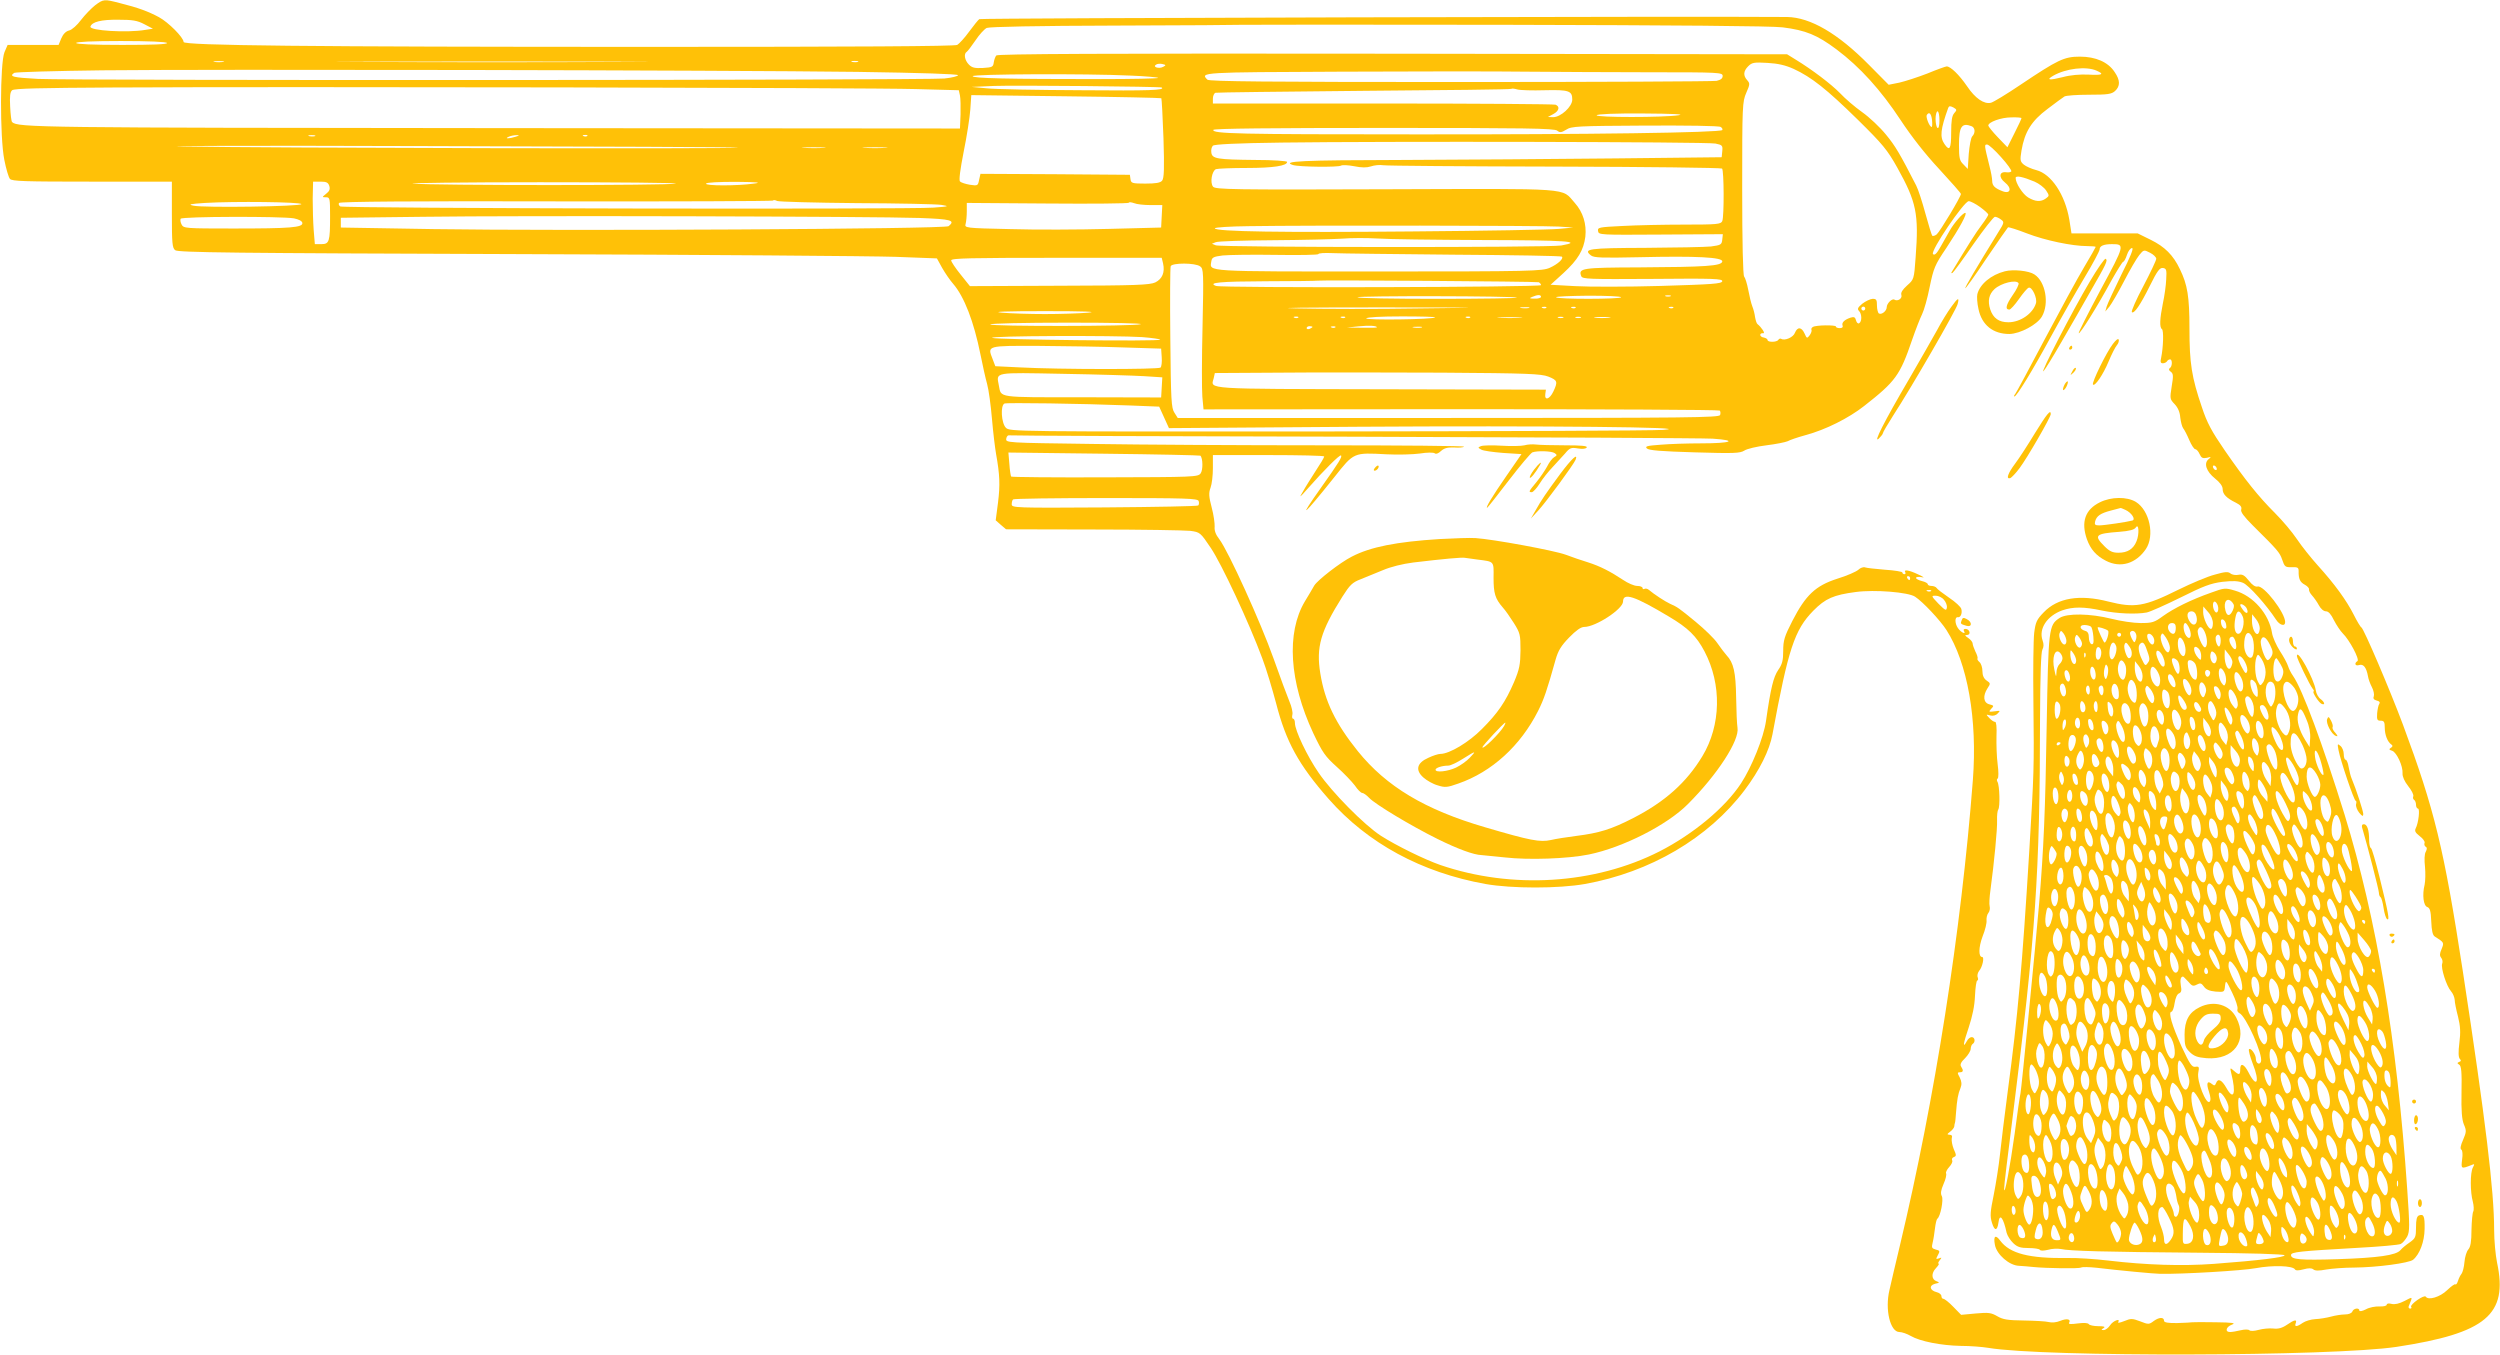 <?xml version="1.0" standalone="no"?>
<!DOCTYPE svg PUBLIC "-//W3C//DTD SVG 20010904//EN"
 "http://www.w3.org/TR/2001/REC-SVG-20010904/DTD/svg10.dtd">
<svg version="1.0" xmlns="http://www.w3.org/2000/svg"
 width="1280pt" height="694pt" viewBox="0 0 1280 694"
 preserveAspectRatio="xMidYMid meet">
<g transform="translate(0,694) scale(0.1,-0.1)"
fill="#ffc107" stroke="none">
<path d="M487 6913 c-20 -16 -52 -49 -72 -75 -20 -27 -47 -51 -61 -54 -17 -4
-31 -19 -40 -40 l-14 -34 -131 0 -130 0 -16 -37 c-23 -56 -24 -435 -1 -551 9
-46 22 -90 29 -98 10 -12 77 -14 420 -14 l409 0 0 -169 c0 -145 2 -171 17
-182 13 -12 301 -15 1747 -20 952 -3 1826 -10 1942 -14 l211 -8 27 -49 c16
-28 41 -64 56 -81 57 -66 106 -193 140 -362 11 -55 26 -123 34 -151 8 -28 19
-109 25 -180 6 -71 16 -151 21 -179 19 -106 21 -158 10 -247 l-12 -92 26 -23
27 -23 447 -1 c246 0 469 -4 497 -7 49 -7 51 -8 104 -87 55 -81 197 -385 264
-566 20 -52 51 -156 71 -231 50 -195 115 -314 269 -489 200 -227 475 -376 802
-435 136 -24 375 -24 510 0 334 60 632 235 817 480 77 102 128 205 143 286 81
438 113 535 209 633 62 63 104 81 218 96 97 13 268 -1 303 -24 40 -26 129
-121 161 -171 108 -169 159 -457 135 -769 -60 -775 -194 -1629 -373 -2380 -22
-93 -47 -197 -54 -230 -24 -100 4 -215 51 -215 13 0 39 -9 58 -20 48 -28 156
-49 257 -51 47 0 110 -5 140 -10 282 -48 1766 -44 2090 5 459 70 572 165 515
431 -8 39 -15 114 -15 168 0 199 -44 562 -160 1322 -97 632 -145 829 -307
1265 -67 179 -201 493 -213 498 -4 1 -22 31 -39 65 -37 73 -97 156 -184 252
-35 39 -83 99 -107 135 -24 36 -74 95 -112 133 -85 85 -153 170 -258 322 -66
96 -90 140 -116 219 -53 155 -64 227 -64 403 0 165 -10 225 -49 305 -34 72
-78 115 -149 150 l-67 33 -169 0 -170 0 -11 70 c-22 129 -92 234 -169 254 -24
6 -53 19 -64 28 -19 16 -20 23 -12 72 16 95 51 152 133 213 39 30 79 59 87 64
8 5 65 9 126 9 96 0 115 3 133 19 27 25 27 55 -2 97 -33 51 -97 79 -178 79
-81 0 -113 -16 -304 -144 -71 -48 -139 -89 -151 -92 -35 -9 -81 22 -123 85
-40 58 -84 101 -104 101 -5 0 -50 -16 -98 -36 -49 -19 -114 -40 -144 -47 l-55
-11 -101 102 c-159 161 -300 243 -419 245 -376 4 -4128 -5 -4136 -11 -6 -4
-29 -33 -52 -64 -23 -32 -51 -62 -61 -68 -13 -7 -525 -10 -1569 -10 -1755 0
-2392 7 -2392 25 0 23 -78 101 -126 127 -54 29 -107 49 -200 72 -81 21 -84 21
-127 -11z m252 -97 l44 -23 -39 -6 c-93 -16 -288 -4 -281 17 8 24 55 36 142
35 74 0 98 -4 134 -23z m8388 -16 c119 -15 177 -39 276 -113 120 -90 227 -208
329 -363 54 -82 125 -173 196 -249 61 -66 112 -124 112 -128 0 -14 -107 -192
-124 -207 -9 -7 -19 -10 -23 -7 -3 4 -19 55 -35 114 -16 59 -37 124 -47 143
-83 162 -107 203 -155 261 -30 37 -85 89 -122 115 -38 27 -88 70 -113 97 -45
46 -142 120 -229 173 l-42 26 -2020 3 c-1485 2 -2022 -1 -2029 -9 -5 -6 -11
-22 -13 -36 -3 -23 -8 -25 -55 -28 -42 -2 -56 1 -72 17 -22 22 -28 56 -11 66
5 3 25 30 45 59 19 29 45 57 57 63 15 6 256 11 663 12 352 1 641 3 642 4 1 1
606 1 1345 0 878 -2 1371 -6 1425 -13z m-8272 -80 c4 -7 -75 -10 -229 -10
-151 0 -236 4 -236 10 0 6 83 10 229 10 143 0 232 -4 236 -10z m288 -97 c-13
-2 -33 -2 -45 0 -13 2 -3 4 22 4 25 0 35 -2 23 -4z m2024 0 c-356 -2 -938 -2
-1295 0 -356 1 -64 2 648 2 712 0 1004 -1 647 -2z m1226 0 c-7 -2 -21 -2 -30
0 -10 3 -4 5 12 5 17 0 24 -2 18 -5z m1563 -25 c-22 -12 -57 -1 -37 11 7 5 22
6 33 3 18 -4 19 -6 4 -14z m3228 -11 c91 -42 169 -104 327 -259 129 -127 152
-155 203 -246 98 -176 111 -236 94 -460 -8 -113 -9 -113 -44 -144 -23 -21 -33
-36 -29 -48 6 -18 -19 -35 -36 -24 -12 7 -39 -20 -39 -39 0 -19 -26 -40 -40
-32 -5 3 -10 22 -10 41 0 29 -3 34 -22 34 -13 -1 -36 -12 -53 -25 -23 -19 -27
-27 -17 -37 15 -15 16 -54 1 -63 -6 -4 -13 3 -16 14 -4 17 -10 20 -27 15 -31
-10 -48 -25 -42 -41 3 -8 -2 -13 -14 -13 -11 0 -20 3 -20 8 0 9 -102 8 -118
-2 -7 -4 -10 -11 -7 -15 2 -5 -2 -17 -9 -27 -14 -18 -15 -18 -27 9 -15 33 -36
35 -49 3 -8 -23 -52 -42 -70 -31 -5 3 -11 1 -15 -5 -8 -13 -55 -13 -55 -1 0 5
-9 11 -20 13 -22 3 -24 24 -2 22 12 -2 -9 30 -30 47 -4 3 -9 18 -12 35 -2 16
-8 41 -14 55 -6 15 -15 53 -21 85 -6 32 -16 63 -21 68 -6 6 -10 172 -10 452 0
426 1 443 21 489 19 43 19 48 5 64 -22 24 -20 47 5 72 19 19 30 21 98 17 55
-3 93 -12 135 -31z m-4794 -15 c332 -5 515 -11 515 -17 0 -5 -31 -13 -70 -17
-93 -9 -4470 -11 -4641 -2 -127 7 -150 12 -121 31 6 4 210 10 452 13 547 6
3170 1 3865 -8z m6345 6 c41 -18 29 -24 -42 -20 -43 2 -92 -2 -132 -13 -68
-17 -87 -15 -49 7 66 38 170 50 223 26z m-2287 -8 c357 0 372 -1 372 -19 0
-13 -10 -20 -31 -25 -17 -3 -608 -6 -1313 -6 -984 0 -1285 3 -1294 12 -38 38
-36 38 681 41 380 2 809 2 952 0 143 -1 428 -3 633 -3z m-2660 -17 c78 -3 142
-9 142 -12 0 -3 -132 -6 -293 -6 -478 0 -657 4 -657 15 0 11 578 14 808 3z
m160 -61 c19 -14 -61 -17 -410 -14 -227 1 -447 5 -488 10 l-75 7 115 5 c98 4
850 -3 858 -8z m-1261 -8 l222 -6 6 -27 c3 -14 4 -58 3 -97 l-3 -72 -2385 2
c-2333 2 -2440 3 -2468 31 -4 3 -8 39 -10 79 -3 54 0 75 10 84 11 9 145 12
514 14 884 5 3882 -1 4111 -8z m3222 -6 c124 3 141 -3 141 -48 0 -36 -59 -90
-98 -90 l-27 1 28 15 c30 16 35 39 11 48 -9 3 -407 6 -885 6 l-869 0 0 25 c0
14 6 27 13 30 6 2 349 6 761 10 412 3 752 7 754 10 3 3 17 1 31 -3 14 -4 77
-6 140 -4z m-1963 -41 c2 -2 7 -94 11 -205 5 -156 3 -205 -7 -217 -9 -11 -32
-15 -86 -15 -68 0 -73 2 -76 23 l-3 22 -383 3 -382 2 -7 -31 c-6 -30 -7 -31
-47 -25 -23 4 -45 11 -51 17 -6 6 1 60 19 152 16 78 31 175 34 216 l5 74 485
-6 c266 -3 486 -8 488 -10z m4060 -76 c-12 -13 -16 -39 -16 -99 0 -85 -8 -98
-34 -60 -25 36 -21 75 19 186 4 10 10 10 26 2 19 -11 19 -13 5 -29z m-76 -37
c0 -27 -4 -43 -10 -39 -5 3 -10 24 -10 46 0 21 5 39 10 39 6 0 10 -21 10 -46z
m-1335 26 c-76 -12 -427 -12 -420 0 4 6 93 10 238 9 152 -1 215 -4 182 -9z
m1297 -25 c2 -19 1 -35 -2 -35 -11 0 -31 51 -25 61 12 19 23 8 27 -26z m458
10 c0 -3 -16 -38 -36 -77 l-36 -72 -49 51 c-27 28 -49 56 -49 60 0 18 66 42
118 42 28 1 52 -1 52 -4z m-1540 -45 c8 -5 11 -12 8 -16 -14 -13 -677 -23
-1573 -22 -906 0 -1038 3 -1033 23 2 7 302 10 874 10 719 0 874 -2 887 -14 14
-11 21 -10 46 5 27 18 58 19 403 21 213 1 379 -1 388 -7z m1284 4 c19 -7 21
-35 4 -52 -7 -7 -14 -47 -18 -90 l-5 -77 -22 23 c-20 19 -23 32 -23 100 0 94
14 115 64 96z m-8481 -51 c-7 -2 -21 -2 -30 0 -10 3 -4 5 12 5 17 0 24 -2 18
-5z m1027 -3 c-34 -11 -60 -11 -35 0 11 5 29 8 40 8 16 0 15 -2 -5 -8z m367 4
c-3 -3 -12 -4 -19 -1 -8 3 -5 6 6 6 11 1 17 -2 13 -5z m5776 -39 c35 -7 38
-10 35 -39 l-3 -31 -540 -6 c-297 -3 -790 -7 -1095 -8 -513 -1 -622 -6 -560
-26 32 -10 233 -12 246 -3 6 4 36 3 67 -3 40 -8 64 -8 86 -1 17 6 45 9 63 6
18 -3 414 -6 880 -7 465 -1 850 -6 855 -10 10 -10 11 -245 1 -269 -7 -16 -26
-18 -195 -18 -103 0 -246 -3 -316 -7 -121 -6 -128 -7 -125 -26 3 -20 9 -20
321 -18 l318 2 -3 -28 c-3 -26 -7 -28 -58 -35 -30 -3 -182 -6 -337 -7 -289 -1
-320 -5 -277 -39 16 -12 57 -13 245 -9 296 7 431 0 427 -22 -4 -23 -86 -28
-424 -30 -295 -1 -314 -4 -298 -45 6 -15 38 -16 365 -14 315 3 359 1 357 -12
-3 -13 -51 -16 -315 -24 -172 -5 -369 -5 -438 -1 l-126 7 66 60 c74 68 103
117 112 186 7 65 -12 126 -54 173 -71 79 5 73 -968 70 -785 -3 -872 -1 -884
13 -17 20 -6 82 15 90 9 3 80 6 158 6 135 0 206 11 206 31 0 5 -73 10 -162 10
-197 2 -222 6 -226 38 -2 13 1 28 8 35 7 7 117 13 353 16 509 7 2176 4 2220
-5z m-5004 -21 c7 -7 -2439 -2 -2834 6 -198 3 358 5 1235 2 877 -2 1597 -5
1599 -8z m6466 -48 c32 -35 55 -68 53 -73 -1 -4 -13 -7 -26 -5 -36 5 -40 -26
-7 -52 38 -30 29 -61 -12 -45 -39 15 -53 28 -53 53 0 12 -6 46 -14 76 -27 109
-27 110 -12 110 8 0 40 -29 71 -64z m-6027 47 c-26 -2 -71 -2 -100 0 -29 2 -8
3 47 3 55 0 79 -1 53 -3z m315 0 c-29 -2 -77 -2 -105 0 -29 2 -6 3 52 3 58 0
81 -1 53 -3z m5884 -173 c23 -10 49 -30 59 -45 17 -26 17 -28 -1 -41 -26 -19
-54 -17 -91 5 -28 17 -64 73 -64 100 0 14 37 6 97 -19z m-8731 -22 c5 -16 1
-27 -16 -40 -22 -18 -22 -18 -1 -18 20 0 21 -5 21 -97 0 -131 -4 -143 -45
-143 l-33 0 -6 73 c-3 39 -5 111 -5 160 l2 87 38 0 c30 0 39 -4 45 -22z m1774
12 c-31 -10 -1250 -10 -1345 0 -38 3 254 7 650 7 396 0 709 -3 695 -7z m400 0
c-84 -12 -252 -12 -245 0 4 6 64 9 153 9 113 -1 134 -4 92 -9z m525 -100 c215
-1 410 -5 435 -9 42 -7 40 -8 -40 -14 -121 -10 -3022 -4 -3038 6 -7 5 -10 13
-6 18 4 7 391 10 1110 8 608 -1 1107 1 1111 4 3 4 13 3 22 -2 9 -4 192 -9 406
-11z m-2842 -5 c3 -12 -501 -20 -553 -8 -29 6 -18 9 60 14 150 9 490 5 493 -6z
m4348 -5 l60 0 -3 -57 -3 -58 -270 -7 c-148 -4 -375 -5 -503 -1 -232 5 -234 6
-228 27 3 11 6 40 6 64 l0 43 415 -3 c228 -2 415 0 415 4 0 4 12 3 26 -2 14
-6 52 -10 85 -10z m4247 -10 c23 -17 42 -34 42 -39 0 -4 -15 -28 -34 -53 -28
-36 -73 -108 -154 -242 -3 -5 0 -6 5 -3 6 4 54 70 107 147 54 77 103 140 110
140 7 0 21 -6 31 -14 18 -13 17 -16 -15 -67 -112 -182 -171 -281 -168 -285 2
-2 51 66 108 152 58 86 108 157 111 160 4 2 48 -12 97 -31 93 -36 232 -65 308
-65 24 0 44 -2 44 -4 0 -2 -27 -50 -60 -105 -33 -55 -123 -221 -201 -368 -78
-148 -146 -274 -151 -280 -6 -7 -8 -13 -4 -13 11 0 91 130 186 305 51 94 128
229 171 301 44 73 79 139 79 147 0 18 21 27 63 27 67 0 67 -3 -58 -234 -64
-120 -115 -220 -112 -222 6 -6 95 136 167 269 30 53 57 97 61 97 4 0 13 16 19
35 6 19 18 35 26 35 10 0 -8 -44 -55 -137 -37 -76 -71 -149 -75 -163 l-7 -25
21 25 c11 14 45 72 75 130 30 58 65 118 78 134 23 28 24 28 55 12 18 -9 32
-23 32 -31 0 -8 -30 -71 -66 -140 -37 -69 -63 -129 -59 -133 11 -11 44 37 93
136 37 75 50 92 66 90 18 -3 20 -9 17 -58 -1 -30 -9 -86 -17 -123 -16 -79 -18
-123 -5 -132 10 -6 7 -95 -4 -147 -5 -21 -3 -28 9 -28 8 0 18 5 21 10 3 6 10
10 16 10 12 0 12 -37 -2 -45 -6 -5 -5 -11 5 -18 14 -10 14 -22 5 -76 -10 -62
-9 -65 15 -90 17 -18 27 -41 29 -69 3 -23 9 -47 15 -55 6 -7 20 -34 31 -60 11
-26 25 -47 31 -47 6 0 16 -11 22 -25 9 -20 16 -23 37 -19 23 6 24 5 9 -7 -26
-21 -12 -63 33 -99 25 -20 39 -39 39 -54 0 -26 19 -46 68 -70 24 -12 31 -22
27 -35 -4 -12 14 -36 60 -82 127 -126 137 -137 150 -175 12 -36 16 -39 49 -38
30 1 35 -2 35 -20 -1 -39 7 -57 32 -70 13 -7 23 -18 21 -24 -1 -7 6 -20 15
-30 10 -11 26 -33 35 -50 10 -19 25 -32 37 -32 13 0 26 -15 41 -46 13 -25 33
-55 45 -67 34 -33 88 -134 75 -142 -18 -11 -11 -27 9 -20 22 7 37 -13 45 -57
2 -14 11 -39 20 -56 9 -17 13 -38 10 -47 -5 -11 0 -18 15 -22 14 -3 18 -9 13
-17 -5 -6 -9 -28 -11 -48 -2 -33 0 -38 18 -38 17 0 21 -6 21 -36 0 -36 14 -73
34 -86 8 -6 7 -11 -3 -17 -11 -7 -9 -10 7 -15 23 -8 56 -79 53 -116 -1 -16 10
-41 29 -65 17 -21 29 -44 26 -52 -3 -7 -1 -15 4 -18 6 -4 10 -15 10 -26 0 -10
5 -19 10 -19 11 0 3 -74 -12 -102 -6 -13 -1 -22 21 -39 16 -12 27 -27 25 -34
-3 -7 -1 -16 5 -20 8 -4 8 -12 1 -26 -7 -11 -8 -43 -4 -77 3 -32 2 -73 -2 -92
-13 -52 -6 -108 14 -114 13 -5 18 -20 20 -73 2 -48 7 -71 18 -78 49 -31 48
-31 35 -64 -10 -23 -11 -34 -2 -45 6 -7 9 -21 5 -30 -8 -21 22 -115 45 -141
10 -11 18 -31 19 -44 0 -13 8 -52 17 -86 12 -48 14 -80 7 -134 -6 -48 -5 -74
2 -82 8 -8 7 -13 -3 -16 -11 -5 -11 -7 0 -14 11 -6 14 -38 12 -140 -2 -97 2
-141 12 -166 14 -32 13 -39 -4 -79 -13 -29 -16 -46 -9 -50 6 -4 8 -24 4 -51
-6 -48 -5 -49 48 -28 16 7 17 6 7 -13 -14 -26 -14 -125 0 -175 5 -20 6 -43 2
-50 -4 -6 -8 -49 -9 -94 0 -61 -5 -87 -16 -100 -9 -10 -18 -39 -20 -65 -2 -25
-9 -52 -15 -60 -6 -7 -14 -23 -18 -36 -4 -13 -10 -21 -13 -18 -3 4 -22 -10
-43 -30 -36 -35 -96 -53 -109 -33 -8 12 -82 -40 -75 -52 4 -5 1 -9 -5 -9 -7 0
-10 6 -7 13 21 51 22 49 -22 26 -27 -14 -50 -19 -66 -15 -15 4 -25 2 -25 -4 0
-6 -16 -10 -37 -9 -21 1 -53 -5 -70 -15 -18 -9 -33 -12 -33 -6 0 16 -30 12
-36 -5 -4 -9 -19 -15 -38 -15 -17 0 -49 -5 -71 -11 -22 -6 -58 -12 -81 -13
-22 -1 -51 -10 -64 -19 -30 -21 -44 -22 -36 -2 8 21 -6 19 -45 -8 -25 -17 -45
-22 -70 -19 -20 2 -53 -1 -75 -7 -21 -6 -42 -7 -47 -2 -5 5 -25 5 -45 0 -20
-5 -45 -9 -54 -9 -28 0 -21 27 10 38 21 8 4 11 -83 12 -60 1 -114 1 -120 0 -5
-1 -40 -3 -77 -4 -46 -1 -68 3 -68 11 0 20 -24 20 -52 0 -25 -19 -28 -19 -71
-2 -40 15 -47 15 -81 1 -20 -8 -34 -11 -31 -6 14 23 -26 8 -41 -15 -9 -14 -24
-25 -33 -25 -14 0 -14 2 -1 10 11 7 4 10 -27 10 -23 0 -45 5 -48 10 -4 7 -26
8 -57 4 -36 -5 -49 -4 -44 4 11 18 -12 23 -46 9 -19 -8 -43 -10 -58 -6 -14 4
-71 7 -127 8 -84 1 -108 5 -137 22 -31 18 -45 20 -110 14 l-75 -7 -40 41 c-22
23 -45 41 -51 41 -5 0 -10 6 -10 14 0 8 -11 17 -24 20 -36 9 -41 34 -9 43 24
5 25 7 8 13 -26 9 -28 41 -3 67 12 13 18 23 14 23 -5 0 -2 8 5 17 12 15 12 16
-4 10 -15 -5 -16 -4 -7 13 14 25 13 27 -11 33 -18 5 -20 10 -14 34 4 15 9 48
12 73 3 25 8 47 12 50 16 11 33 98 23 116 -7 13 -5 30 9 62 11 24 16 48 13 54
-3 5 4 20 16 33 12 13 19 28 15 34 -3 6 0 14 9 17 13 5 13 10 -1 41 -8 20 -12
44 -10 55 4 12 0 18 -11 18 -14 1 -14 3 3 16 11 8 20 20 21 27 0 7 2 14 3 17
2 3 4 28 6 55 5 65 10 94 23 125 7 18 6 32 -4 53 -13 24 -13 27 1 27 17 0 19
9 6 29 -7 10 -1 23 20 43 16 16 29 38 29 48 0 10 5 22 10 25 15 9 12 35 -5 35
-8 0 -19 -9 -25 -21 -23 -42 -18 -11 10 71 19 58 30 110 32 162 2 43 7 78 12
78 4 0 5 7 2 16 -4 9 0 24 7 33 17 19 28 71 16 71 -20 0 -19 50 2 106 13 32
22 69 20 82 -1 13 3 30 9 37 7 8 10 24 7 35 -3 10 -1 47 4 82 19 141 36 316
34 358 -1 25 2 50 6 55 10 13 7 125 -4 142 -4 6 -4 14 1 17 5 3 5 36 0 73 -5
37 -7 102 -6 143 2 46 -1 75 -7 74 -5 -1 -19 8 -29 19 -19 20 -19 20 4 14 14
-4 29 0 38 10 15 15 14 15 -16 11 -30 -4 -31 -3 -17 13 15 15 14 17 -10 23
-30 8 -34 43 -9 82 16 24 16 26 -5 40 -14 10 -21 26 -21 48 0 19 -7 39 -15 46
-8 7 -13 15 -10 19 2 4 -3 20 -11 35 -7 16 -14 34 -14 41 0 7 -10 20 -22 28
-19 13 -20 16 -6 16 21 1 13 31 -9 31 -8 0 -11 -4 -8 -10 14 -22 -16 -8 -31
15 -16 24 -16 57 0 55 14 -3 24 20 18 42 -2 10 -31 37 -63 58 -32 22 -61 44
-64 50 -3 5 -15 10 -26 10 -10 0 -19 4 -19 9 0 5 -13 12 -30 16 -16 4 -30 11
-30 16 0 5 12 7 28 4 18 -4 13 0 -17 14 -46 22 -76 27 -66 11 3 -5 1 -10 -4
-10 -6 0 -11 4 -11 9 0 4 -40 11 -89 14 -48 4 -95 9 -102 12 -8 3 -24 -2 -34
-12 -11 -10 -59 -31 -108 -46 -112 -36 -162 -84 -230 -216 -41 -80 -47 -100
-47 -154 0 -49 -5 -68 -26 -98 -24 -36 -38 -91 -62 -260 -12 -85 -73 -236
-128 -320 -82 -125 -245 -260 -417 -348 -332 -169 -756 -195 -1122 -70 -83 29
-227 100 -305 150 -85 55 -251 223 -319 323 -58 84 -121 216 -121 254 0 12 -4
22 -9 22 -5 0 -7 9 -4 21 3 11 -4 42 -15 67 -11 26 -48 126 -82 222 -65 183
-230 547 -277 609 -19 24 -26 45 -24 64 1 16 -5 61 -15 98 -15 57 -16 75 -6
102 7 19 12 63 12 100 l0 67 285 0 c157 0 285 -3 285 -7 0 -5 -19 -37 -43 -73
-23 -36 -53 -83 -65 -105 -22 -37 -20 -36 25 15 81 92 163 174 169 168 7 -7
-9 -33 -101 -163 -123 -173 -97 -153 66 51 102 129 98 127 268 118 58 -3 135
-1 171 4 37 6 70 6 76 1 6 -5 19 -1 32 12 17 15 34 19 67 18 24 -2 48 0 51 4
4 4 -323 7 -727 7 -404 0 -933 3 -1177 7 -442 6 -443 6 -440 27 2 13 9 19 18
17 8 -2 800 -5 1760 -7 960 -3 1787 -7 1839 -10 133 -9 95 -24 -59 -24 -69 0
-162 -3 -208 -7 -69 -5 -81 -8 -70 -19 10 -10 74 -15 244 -20 201 -6 233 -5
255 9 13 9 64 21 113 27 49 6 98 16 109 21 10 6 51 20 91 31 104 28 221 87
300 149 161 126 184 157 246 339 18 52 41 111 51 131 10 20 28 83 39 140 20
96 26 112 85 199 69 104 110 180 97 180 -12 0 -56 -50 -79 -90 -11 -19 -32
-57 -47 -83 -20 -36 -31 -46 -39 -38 -15 15 159 271 183 271 9 0 36 -14 58
-30z m-5430 -56 c163 -6 185 -12 149 -42 -17 -15 -1993 -25 -2637 -15 l-475 8
0 25 0 25 420 5 c497 7 2310 2 2543 -6z m-3203 -2 c24 -5 41 -13 43 -23 4 -24
-61 -29 -355 -29 -243 0 -253 1 -263 20 -6 11 -8 25 -5 30 7 12 517 13 580 2z
m6475 -42 l75 -5 -75 -7 c-41 -4 -379 -10 -751 -13 -661 -6 -1009 -1 -1009 16
0 5 78 10 173 11 306 5 1510 3 1587 -2z m-387 -69 c426 -1 519 -7 400 -28 -64
-11 -1743 -10 -1768 1 l-20 8 20 8 c11 5 142 9 290 10 149 1 308 5 355 8 47 4
128 4 180 1 52 -4 296 -7 543 -8z m-150 -75 c301 -2 551 -6 554 -10 10 -10
-20 -38 -62 -57 -38 -17 -89 -19 -876 -19 -905 0 -865 -2 -857 52 3 20 11 24
58 30 30 3 152 5 272 3 120 -2 218 0 218 4 0 5 33 7 73 5 39 -2 319 -5 620 -8z
m-1488 -45 c10 -46 -4 -79 -40 -97 -29 -13 -97 -16 -491 -17 l-458 -2 -48 60
c-26 32 -48 65 -48 72 0 11 104 13 539 13 l539 0 7 -29z m190 -15 c17 -12 18
-28 12 -308 -4 -162 -4 -323 -1 -359 l6 -65 1318 1 c725 0 1321 -3 1325 -7 4
-4 5 -14 2 -23 -6 -13 -152 -15 -1391 -15 l-1386 0 -17 27 c-16 24 -18 62 -21
382 -2 195 -1 360 2 368 7 18 126 18 151 -1z m1733 -81 c6 -3 12 -9 12 -15 0
-11 -1635 -15 -1664 -4 -45 17 18 23 256 24 144 0 263 2 264 3 5 4 1118 -4
1132 -8z m-111 -79 c4 -3 -179 -6 -405 -6 -227 0 -412 3 -412 8 0 8 808 7 817
-2z m123 4 c0 -5 -15 -10 -32 -9 -28 0 -30 2 -13 9 28 12 45 12 45 0z m410 -2
c0 -10 -327 -11 -333 0 -3 4 71 7 164 8 93 0 169 -3 169 -8z m253 5 c-7 -2
-19 -2 -25 0 -7 3 -2 5 12 5 14 0 19 -2 13 -5z m-1278 -62 c-225 -4 -513 -3
-640 0 -128 3 54 5 410 5 571 0 596 -1 230 -5z m553 2 c-10 -2 -28 -2 -40 0
-13 2 -5 4 17 4 22 1 32 -1 23 -4z m89 1 c-3 -3 -12 -4 -19 -1 -8 3 -5 6 6 6
11 1 17 -2 13 -5z m150 0 c-3 -3 -12 -4 -19 -1 -8 3 -5 6 6 6 11 1 17 -2 13
-5z m500 0 c-3 -3 -12 -4 -19 -1 -8 3 -5 6 6 6 11 1 17 -2 13 -5z m983 -4 c0
-5 -4 -10 -10 -10 -5 0 -10 5 -10 10 0 6 5 10 10 10 6 0 10 -4 10 -10z m-3980
-21 c-47 -4 -146 -7 -220 -7 -74 0 -173 3 -220 7 -57 5 17 8 220 8 203 0 277
-3 220 -8z m1077 -25 c-3 -3 -12 -4 -19 -1 -8 3 -5 6 6 6 11 1 17 -2 13 -5z
m240 0 c-3 -3 -12 -4 -19 -1 -8 3 -5 6 6 6 11 1 17 -2 13 -5z m461 1 c-10 -11
-359 -15 -353 -5 4 6 76 10 182 10 97 0 174 -2 171 -5z m179 -1 c-3 -3 -12 -4
-19 -1 -8 3 -5 6 6 6 11 1 17 -2 13 -5z m256 -1 c-29 -2 -77 -2 -105 0 -29 2
-6 3 52 3 58 0 81 -1 53 -3z m220 0 c-7 -2 -19 -2 -25 0 -7 3 -2 5 12 5 14 0
19 -2 13 -5z m90 0 c-7 -2 -19 -2 -25 0 -7 3 -2 5 12 5 14 0 19 -2 13 -5z
m144 0 c-20 -2 -52 -2 -70 0 -17 2 0 4 38 4 39 0 53 -2 32 -4z m-2397 -33
c-34 -11 -770 -12 -770 -1 0 5 176 9 398 9 220 0 386 -3 372 -8z m1210 -16 c0
-2 -35 -3 -77 -2 l-78 1 60 6 c56 6 95 3 95 -5z m-330 2 c0 -2 -7 -6 -15 -10
-8 -3 -15 -1 -15 4 0 6 7 10 15 10 8 0 15 -2 15 -4z m117 -2 c-3 -3 -12 -4
-19 -1 -8 3 -5 6 6 6 11 1 17 -2 13 -5z m441 -1 c-10 -2 -28 -2 -40 0 -13 2
-5 4 17 4 22 1 32 -1 23 -4z m-1430 -49 c51 -4 92 -10 92 -13 0 -10 -843 0
-860 9 -18 11 628 13 768 4z m-93 -53 l190 -6 3 -44 c2 -24 -1 -48 -6 -53 -10
-10 -518 -10 -722 1 l-124 6 -14 37 c-27 69 -31 68 240 67 134 -1 329 -4 433
-8z m2172 -149 c48 -19 50 -26 26 -77 -19 -40 -46 -48 -41 -12 l3 22 -845 2
c-916 2 -871 -1 -856 56 l6 27 333 2 c182 2 557 1 832 0 438 -3 505 -6 542
-20z m-2069 2 l93 -6 -3 -52 -3 -51 -403 1 c-442 0 -415 -4 -428 61 -13 69
-29 66 329 59 177 -3 364 -9 415 -12z m-73 -150 l150 -6 25 -55 25 -55 970 7
c945 6 1755 -2 1560 -16 -49 -4 -822 -7 -1717 -8 -1615 -1 -1628 -1 -1648 19
-23 23 -29 114 -7 124 13 5 386 0 642 -10z m361 -257 c13 -13 14 -74 1 -91
-13 -18 -35 -19 -490 -20 -261 -1 -477 1 -480 4 -2 3 -7 32 -9 64 l-5 59 490
-6 c269 -3 491 -8 493 -10z m5204 -68 c0 -6 -4 -7 -10 -4 -5 3 -10 11 -10 16
0 6 5 7 10 4 6 -3 10 -11 10 -16z m-5213 -164 c3 -9 2 -19 -2 -23 -3 -4 -220
-8 -481 -10 -457 -3 -474 -2 -474 16 0 10 3 22 7 25 3 4 217 7 475 7 413 0
469 -2 475 -15z m3643 -395 c0 -5 -2 -10 -4 -10 -3 0 -8 5 -11 10 -3 6 -1 10
4 10 6 0 11 -4 11 -10z m107 -66 c-3 -3 -12 -4 -19 -1 -8 3 -5 6 6 6 11 1 17
-2 13 -5z m66 -45 c10 -11 17 -30 15 -40 -3 -18 -8 -15 -43 20 -38 40 -38 41
-14 41 13 0 33 -9 42 -21z"/>
<path d="M10699 5497 c-85 -143 -259 -479 -236 -457 8 8 49 75 91 148 42 72
109 189 149 260 82 142 90 159 78 167 -5 3 -42 -50 -82 -118z"/>
<path d="M10265 5551 c-71 -18 -128 -66 -141 -117 -3 -12 -1 -47 6 -77 17 -81
74 -127 158 -127 55 1 143 48 167 90 38 67 18 178 -39 215 -28 19 -109 27
-151 16z m70 -61 c3 -5 -10 -33 -30 -61 -35 -51 -40 -74 -17 -74 6 0 28 24 49
54 21 30 43 56 50 58 17 6 45 -54 37 -80 -16 -53 -80 -97 -141 -97 -49 0 -78
21 -93 66 -14 43 -7 77 22 104 34 31 111 50 123 30z"/>
<path d="M9990 5368 c-17 -23 -50 -76 -72 -118 -23 -41 -87 -154 -143 -250
-129 -220 -186 -333 -156 -306 11 11 21 23 21 27 0 5 24 46 54 93 93 143 322
539 329 569 10 37 2 34 -33 -15z"/>
<path d="M10818 5179 c-33 -42 -110 -200 -102 -208 10 -11 52 51 80 118 15 36
34 74 42 83 8 9 12 22 10 29 -3 8 -15 -2 -30 -22z"/>
<path d="M10595 5160 c-3 -5 -1 -10 4 -10 6 0 11 5 11 10 0 6 -2 10 -4 10 -3
0 -8 -4 -11 -10z"/>
<path d="M10610 5038 c-12 -22 -12 -22 6 -6 10 10 15 20 12 24 -4 3 -12 -5
-18 -18z"/>
<path d="M10570 4970 c-6 -12 -9 -24 -7 -27 3 -2 11 5 17 17 6 12 9 24 7 27
-3 2 -11 -5 -17 -17z"/>
<path d="M10420 4724 c-35 -58 -81 -129 -102 -157 -38 -51 -49 -82 -25 -75 6
3 28 25 47 51 38 50 160 261 160 277 0 26 -20 1 -80 -96z"/>
<path d="M7805 4660 c-16 -4 -69 -5 -117 -2 -47 3 -94 2 -105 -2 -17 -7 -17
-8 1 -18 10 -6 61 -13 112 -17 l94 -6 -76 -110 c-74 -107 -109 -165 -100 -165
2 0 52 63 110 139 59 77 114 142 122 145 25 9 98 7 114 -4 13 -9 13 -12 -3
-21 -9 -5 -26 -27 -36 -48 -11 -20 -36 -57 -55 -80 -40 -48 -41 -51 -23 -51 6
0 25 20 40 44 15 25 45 62 65 83 20 22 49 54 65 71 24 29 31 32 66 26 24 -4
41 -2 45 5 5 8 -27 11 -112 11 -66 0 -132 2 -148 4 -16 2 -42 1 -59 -4z"/>
<path d="M7988 4513 c-73 -99 -95 -131 -127 -188 l-23 -40 37 40 c40 43 183
238 192 261 14 37 -20 6 -79 -73z"/>
<path d="M7854 4535 c-15 -20 -24 -38 -21 -41 4 -5 30 27 51 64 15 25 -4 11
-30 -23z"/>
<path d="M7040 4545 c-8 -9 -8 -15 -2 -15 12 0 26 19 19 26 -2 2 -10 -2 -17
-11z"/>
<path d="M10751 4368 c-75 -37 -97 -100 -66 -189 19 -52 47 -84 97 -110 75
-39 154 -15 205 60 46 69 19 197 -51 241 -46 28 -127 27 -185 -2z m132 -39
c30 -14 53 -48 35 -54 -24 -7 -144 -25 -170 -25 -21 0 -25 4 -21 20 7 28 27
42 81 56 26 7 48 13 49 13 1 1 13 -4 26 -10z m56 -160 c-16 -40 -46 -59 -92
-59 -31 0 -46 7 -73 34 -55 55 -46 64 76 73 53 4 78 11 85 22 16 25 19 -34 4
-70z"/>
<path d="M7370 4180 c-220 -14 -353 -40 -449 -90 -59 -30 -175 -120 -192 -148
-8 -15 -30 -51 -48 -81 -96 -161 -80 -412 43 -675 47 -99 61 -119 120 -172 36
-32 78 -76 93 -96 14 -21 31 -38 38 -38 6 0 22 -11 35 -25 31 -33 214 -143
349 -210 105 -52 187 -82 226 -83 11 -1 65 -6 120 -12 122 -14 322 -7 430 15
175 36 401 151 507 258 152 152 265 327 254 391 -3 17 -6 87 -7 156 -2 129
-13 177 -49 215 -10 11 -31 39 -47 62 -15 23 -66 72 -112 110 -88 72 -91 74
-131 92 -24 11 -81 48 -108 71 -7 6 -17 8 -22 5 -6 -3 -10 -1 -10 4 0 6 -12
11 -27 11 -16 0 -48 14 -73 31 -65 43 -117 70 -180 90 -30 9 -82 27 -114 39
-60 22 -371 79 -461 85 -27 2 -111 -1 -185 -5z m195 -105 c87 -11 83 -7 82
-93 0 -80 8 -107 47 -152 13 -14 38 -50 57 -80 32 -51 34 -60 34 -140 -1 -73
-5 -95 -33 -162 -44 -102 -83 -159 -165 -241 -66 -67 -166 -127 -212 -127 -11
0 -39 -9 -62 -20 -59 -26 -68 -63 -25 -101 17 -15 50 -34 73 -40 37 -12 49
-11 105 9 173 60 319 194 409 372 30 60 45 103 90 264 13 45 28 70 69 112 35
36 60 54 77 54 59 0 199 92 199 130 0 48 58 29 235 -77 98 -58 141 -100 182
-178 89 -169 85 -378 -11 -537 -81 -134 -190 -232 -353 -316 -113 -58 -174
-77 -293 -92 -47 -6 -105 -15 -130 -21 -55 -12 -104 -3 -335 65 -309 90 -507
209 -653 390 -115 143 -169 256 -192 398 -22 135 1 215 113 393 38 60 51 73
93 89 27 11 79 32 115 47 40 17 100 32 155 39 159 19 249 27 264 24 8 -1 38
-5 65 -9z m136 -852 c-20 -36 -111 -125 -111 -109 0 8 110 126 117 126 2 0 -1
-8 -6 -17z m-176 -163 c-16 -17 -47 -39 -70 -50 -42 -20 -105 -27 -105 -11 0
10 34 21 65 21 12 0 45 16 75 35 67 42 71 43 35 5z"/>
<path d="M11340 3998 c-36 -9 -119 -44 -186 -77 -175 -87 -224 -95 -359 -61
-148 38 -260 19 -331 -55 -36 -37 -42 -50 -49 -106 -4 -35 -6 -192 -4 -349 4
-353 3 -361 -21 -765 -36 -591 -59 -849 -110 -1230 -16 -121 -34 -267 -40
-325 -6 -58 -21 -151 -32 -207 -18 -88 -20 -109 -9 -144 13 -43 27 -42 33 1 6
50 25 27 42 -52 4 -15 19 -39 34 -53 21 -20 37 -25 79 -25 28 0 54 -4 57 -9 4
-6 20 -5 42 0 19 6 49 7 66 4 43 -10 225 -15 713 -19 256 -2 430 -7 432 -13 4
-10 -133 -27 -362 -44 -162 -12 -347 -6 -541 17 -67 8 -159 14 -205 13 -201
-3 -299 23 -348 89 -24 33 -36 24 -27 -22 9 -49 74 -106 124 -107 20 -1 53 -4
72 -6 69 -7 235 -9 245 -3 6 4 42 3 80 -1 108 -13 297 -31 325 -31 114 -2 421
16 490 29 86 16 188 13 200 -6 4 -7 18 -7 44 0 26 7 41 7 50 0 9 -8 29 -8 66
-1 29 5 94 10 144 10 116 1 280 23 301 40 34 28 58 93 59 157 1 66 -4 79 -29
70 -11 -5 -15 -21 -15 -61 0 -50 -3 -56 -32 -77 -18 -12 -40 -30 -48 -40 -22
-26 -113 -39 -321 -46 -192 -6 -239 -2 -239 21 0 16 43 20 340 37 113 6 213
15 222 20 10 5 24 22 33 38 13 26 13 54 0 242 -53 767 -156 1382 -321 1919
-112 360 -215 640 -264 710 -10 14 -21 36 -25 49 -4 14 -23 49 -42 78 -19 30
-37 71 -40 91 -15 98 -96 191 -190 218 -50 15 -55 14 -121 -10 -105 -37 -191
-80 -247 -120 -45 -33 -56 -36 -115 -36 -36 0 -103 10 -150 22 -108 27 -227
29 -265 4 -56 -37 -57 -51 -66 -551 -7 -436 -15 -627 -39 -915 -18 -212 -90
-944 -95 -967 -3 -12 -17 -106 -30 -208 -24 -172 -52 -322 -54 -283 -1 10 19
176 44 370 118 937 139 1242 140 2043 1 220 5 336 12 349 7 13 8 28 1 47 -21
60 23 126 101 154 55 19 111 19 203 -1 78 -16 174 -20 229 -10 19 4 97 39 174
77 116 58 153 72 213 80 56 6 81 5 106 -5 30 -12 122 -116 169 -188 19 -30 47
-37 47 -13 0 48 -110 190 -141 182 -11 -3 -27 7 -45 30 -22 28 -33 34 -53 30
-14 -3 -33 0 -41 7 -12 10 -28 9 -80 -6z m90 -143 c10 -12 10 -21 2 -40 -15
-32 -30 -32 -38 0 -12 46 11 71 36 40z m-75 -15 c8 -26 -4 -48 -16 -29 -12 19
-11 49 0 49 5 0 12 -9 16 -20z m149 -17 c10 -24 -2 -29 -19 -7 -8 10 -15 22
-15 26 0 13 28 -3 34 -19z m-174 -74 c0 -16 -4 -29 -10 -29 -15 0 -40 55 -40
87 l1 28 24 -28 c15 -16 25 -40 25 -58z m-84 35 c9 -36 -12 -56 -32 -30 -21
29 -18 56 6 56 13 0 22 -9 26 -26z m236 1 c14 -30 -1 -90 -22 -90 -18 0 -24
35 -15 81 7 40 21 44 37 9z m88 -61 c0 -12 -4 -25 -9 -29 -14 -8 -31 29 -31
67 l1 33 19 -24 c11 -13 20 -34 20 -47z m-172 17 c3 -16 -1 -22 -10 -19 -7 3
-15 15 -16 27 -3 16 1 22 10 19 7 -3 15 -15 16 -27z m-258 -14 c0 -30 -10 -40
-27 -26 -20 18 -16 49 7 49 14 0 20 -7 20 -23z m70 -6 c15 -37 3 -63 -17 -36
-15 21 -18 65 -4 65 5 0 14 -13 21 -29z m-505 11 c6 -4 11 -27 13 -51 3 -32 0
-42 -10 -39 -7 3 -13 18 -13 34 0 20 -6 31 -19 34 -29 8 -32 30 -4 30 13 0 28
-4 33 -8z m88 -21 c8 -8 -8 -61 -18 -61 -4 0 -35 67 -35 77 0 6 43 -7 53 -16z
m495 -6 c14 -30 16 -72 3 -79 -12 -8 -45 70 -38 88 9 23 22 19 35 -9z m-708
-47 c0 -10 -4 -18 -10 -18 -15 0 -32 40 -25 58 6 15 8 15 21 -2 8 -11 14 -28
14 -38z m356 37 c4 -8 3 -23 -1 -32 -6 -16 -8 -15 -20 7 -7 14 -11 28 -9 32 8
13 24 9 30 -7z m-76 -5 c0 -5 -4 -10 -10 -10 -5 0 -10 5 -10 10 0 6 5 10 10
10 6 0 10 -4 10 -10z m170 -31 c0 -11 -4 -19 -10 -19 -13 0 -32 38 -25 51 10
14 35 -9 35 -32z m80 -36 c0 -13 -5 -23 -10 -23 -16 0 -44 66 -36 86 6 16 9
14 26 -11 11 -17 20 -40 20 -52z m420 58 c14 -26 13 -98 -2 -107 -16 -10 -38
25 -38 62 0 60 20 82 40 45z m-870 -37 c0 -7 -4 -15 -9 -19 -14 -8 -34 33 -26
53 6 15 8 15 21 -2 8 -11 14 -25 14 -32z m710 16 c0 -16 -4 -30 -9 -30 -10 0
-22 40 -15 52 11 18 24 6 24 -22z m-180 -47 c0 -37 -14 -43 -30 -14 -11 22
-13 64 -3 74 11 12 32 -27 33 -60z m256 42 c10 -40 -1 -52 -20 -23 -17 26 -15
48 4 48 5 0 12 -11 16 -25z m177 -18 c14 -28 16 -41 7 -57 -6 -11 -15 -20 -19
-20 -14 0 -42 81 -35 102 8 27 26 18 47 -25z m-788 -6 c7 -23 -12 -74 -25 -66
-18 11 -9 85 10 85 5 0 11 -8 15 -19z m70 -5 c15 -22 12 -56 -5 -56 -11 0 -28
52 -23 68 6 17 10 15 28 -12z m83 -3 c20 -54 21 -61 8 -78 -11 -16 -14 -14
-29 18 -18 36 -22 69 -10 80 12 13 21 7 31 -20z m-230 -34 c-5 -35 -28 -36
-28 -1 0 16 3 32 7 36 11 11 25 -10 21 -35z m500 29 c7 -7 12 -23 12 -37 0
-22 -2 -23 -14 -11 -31 33 -29 79 2 48z m-698 -48 c0 -10 -7 -23 -15 -30 -8
-7 -16 -27 -16 -44 -1 -26 -3 -23 -11 17 -13 60 3 107 27 87 8 -7 15 -20 15
-30z m70 -12 c0 -10 -4 -18 -9 -18 -11 0 -21 25 -21 53 1 22 1 22 15 3 8 -11
15 -28 15 -38z m446 16 c18 -44 1 -66 -20 -26 -9 17 -16 38 -16 47 0 26 23 12
36 -21z m274 -5 c0 -10 -4 -20 -9 -24 -14 -8 -29 24 -23 47 3 14 7 16 18 7 8
-6 14 -20 14 -30z m80 -18 c0 -9 -4 -22 -9 -30 -13 -19 -31 17 -31 61 l1 33
19 -24 c11 -13 20 -31 20 -40z m-753 27 c-3 -8 -6 -5 -6 6 -1 11 2 17 5 13 3
-3 4 -12 1 -19z m923 -79 c0 -19 -6 -44 -14 -54 -13 -18 -14 -18 -26 6 -15 27
-18 94 -7 124 7 18 9 17 27 -10 11 -17 20 -46 20 -66z m-105 50 c9 -17 14 -38
10 -47 -5 -14 -10 -10 -25 18 -11 19 -19 41 -20 48 0 23 19 12 35 -19z m-347
9 c14 -14 16 -68 3 -68 -8 0 -31 52 -31 71 0 13 14 11 28 -3z m529 -20 c15
-26 17 -39 9 -60 -11 -31 -31 -37 -40 -12 -12 32 -6 104 10 104 1 0 11 -15 21
-32z m-797 1 c12 -22 4 -79 -10 -79 -17 0 -31 41 -25 71 8 34 20 37 35 8z
m360 2 c12 -24 13 -81 1 -81 -16 0 -32 28 -38 64 -4 29 -2 36 10 36 9 0 21 -9
27 -19z m-270 -62 c0 -16 -4 -29 -10 -29 -15 0 -30 36 -30 72 l1 33 19 -24
c11 -13 20 -36 20 -52z m-179 5 c-7 -24 -10 -26 -16 -11 -4 9 -4 29 0 44 5 23
8 25 15 12 5 -9 5 -29 1 -45z m-61 -1 c0 -31 -18 -29 -26 1 -7 31 4 55 17 35
5 -8 9 -24 9 -36z m330 -24 c0 -37 -15 -45 -34 -17 -17 23 -21 69 -9 82 12 12
43 -34 43 -65z m333 28 c5 -15 6 -35 2 -45 -6 -16 -8 -15 -21 2 -17 24 -19 79
-2 74 6 -2 16 -16 21 -31z m-795 -10 c4 -29 -12 -37 -22 -11 -10 26 -7 46 7
42 6 -3 13 -17 15 -31z m715 27 c9 -9 -4 -35 -14 -28 -5 3 -9 12 -9 20 0 14
12 19 23 8z m162 -34 c15 -29 13 -70 -4 -70 -12 0 -31 47 -31 75 0 34 16 31
35 -5z m-341 -13 c6 -15 6 -30 2 -34 -10 -10 -36 26 -36 50 0 26 23 16 34 -16z
m86 -53 c0 -13 -5 -24 -10 -24 -15 0 -39 60 -32 79 8 20 42 -24 42 -55z m-290
37 c15 -29 13 -104 -2 -99 -22 7 -40 57 -33 88 8 35 20 38 35 11z m620 0 c5
-11 10 -32 10 -47 0 -25 -2 -27 -15 -14 -19 19 -32 80 -17 80 6 0 16 -9 22
-19z m-256 -45 c-9 -30 -14 -32 -24 -16 -12 18 -13 54 -3 64 12 12 34 -27 27
-48z m350 38 c10 -25 7 -73 -5 -96 -11 -21 -12 -21 -25 3 -23 41 -16 109 11
109 7 0 16 -7 19 -16z m95 -6 c12 -12 23 -36 27 -54 6 -32 -9 -74 -26 -74 -26
0 -60 99 -47 135 9 21 23 19 46 -7z m-1163 -14 c9 -35 -12 -56 -24 -23 -10 26
-6 49 9 49 5 0 12 -12 15 -26z m272 -17 c2 -28 -1 -37 -12 -37 -18 0 -31 42
-22 66 10 27 31 9 34 -29z m-148 7 c0 -14 -4 -23 -10 -19 -5 3 -10 15 -10 26
0 10 5 19 10 19 6 0 10 -12 10 -26z m70 1 c0 -14 -4 -25 -9 -25 -10 0 -21 36
-13 44 12 13 22 5 22 -19z m260 -41 c0 -13 -4 -24 -10 -24 -15 0 -42 60 -35
78 6 15 9 14 26 -7 10 -13 19 -34 19 -47z m340 20 c0 -13 -4 -24 -9 -24 -11 0
-32 56 -24 64 11 11 33 -16 33 -40z m-272 14 c14 -14 16 -74 3 -83 -14 -8 -31
28 -31 64 0 33 8 39 28 19z m349 -22 c9 -20 13 -42 9 -53 -7 -16 -9 -16 -26 7
-21 26 -27 80 -10 80 6 0 18 -15 27 -34z m-263 -27 c12 -19 15 -34 9 -40 -12
-12 -29 7 -38 44 -9 36 6 34 29 -4z m356 -41 c0 -21 -4 -38 -9 -38 -13 0 -41
77 -35 95 12 30 44 -13 44 -57z m-992 18 c5 -25 -6 -66 -18 -66 -6 0 -10 21
-10 46 0 32 4 44 13 42 6 -3 14 -13 15 -22z m127 4 c7 -23 -2 -43 -16 -35 -12
8 -12 55 0 55 5 0 12 -9 16 -20z m65 -11 c0 -17 -4 -28 -10 -24 -5 3 -10 17
-10 31 0 13 5 24 10 24 6 0 10 -14 10 -31z m80 -21 c0 -44 -24 -29 -28 17 -3
34 -2 37 12 26 9 -8 16 -27 16 -43z m450 11 c0 -19 -20 -18 -30 1 -15 28 -1
49 17 25 7 -11 13 -22 13 -26z m70 11 c9 -21 10 -37 3 -53 -10 -21 -10 -21
-27 11 -16 31 -14 72 3 72 5 0 14 -14 21 -30z m-440 1 c12 -24 13 -78 1 -85
-12 -8 -28 13 -36 47 -13 49 13 78 35 38z m90 0 c17 -33 10 -101 -10 -101 -14
0 -32 69 -26 96 8 29 22 31 36 5z m708 -6 c25 -32 35 -85 22 -120 -8 -21 -13
-25 -24 -16 -27 22 -49 88 -42 125 8 42 18 45 44 11z m-89 -17 c16 -44 -3 -59
-23 -20 -20 38 -20 52 -2 52 8 0 19 -14 25 -32z m-179 -44 c0 -13 -4 -24 -8
-24 -9 0 -32 59 -32 81 1 25 40 -31 40 -57z m-350 5 c0 -16 -5 -29 -10 -29
-15 0 -34 46 -26 65 10 26 36 -1 36 -36z m88 -22 c-2 -17 -8 -32 -14 -34 -22
-7 -46 82 -27 101 14 14 44 -36 41 -67z m641 19 c15 -34 21 -69 19 -97 l-3
-44 -23 37 c-30 49 -44 97 -36 131 8 40 19 33 43 -27z m-305 2 c18 -25 21 -64
6 -73 -11 -7 -40 46 -40 75 0 26 15 26 34 -2z m-854 -24 c0 -27 -15 -32 -24
-9 -7 19 3 47 15 39 5 -3 9 -16 9 -30z m584 20 c10 -27 7 -56 -6 -52 -15 5
-24 68 -10 68 6 0 13 -7 16 -16z m-663 -41 c-9 -16 -10 -15 -11 8 0 14 3 29 8
33 12 12 14 -22 3 -41z m147 13 c3 -20 0 -27 -10 -24 -7 3 -14 17 -16 32 -3
20 0 27 10 24 7 -3 14 -17 16 -32z m602 -32 c0 -13 -4 -24 -10 -24 -14 0 -30
35 -30 67 l1 28 19 -24 c11 -13 20 -34 20 -47z m-530 37 c10 -20 4 -51 -10
-51 -8 0 -20 34 -20 58 0 19 18 14 30 -7z m75 -11 c18 -36 20 -83 3 -78 -17 6
-39 73 -32 93 8 21 11 19 29 -15z m715 11 c13 -25 13 -71 0 -71 -14 0 -30 35
-30 64 0 31 15 34 30 7z m-184 -22 c10 -20 13 -41 9 -58 l-7 -26 -19 24 c-20
24 -27 91 -9 91 5 0 17 -14 26 -31z m-431 -34 c3 -17 1 -37 -5 -45 -9 -13 -12
-12 -25 4 -15 20 -20 77 -8 90 11 11 32 -17 38 -49z m85 20 c5 -14 7 -33 4
-42 -3 -10 -8 -24 -10 -32 -8 -27 -34 10 -34 49 0 55 23 70 40 25z m627 -32
c29 -70 4 -89 -27 -20 -11 23 -20 50 -20 61 0 16 2 17 17 5 9 -8 22 -28 30
-46z m-553 25 c18 -25 21 -74 6 -83 -6 -4 -17 9 -25 29 -27 65 -14 101 19 54z
m351 -18 c16 -31 20 -75 6 -66 -15 9 -42 76 -36 86 9 15 13 13 30 -20z m-265
-6 c12 -31 -6 -76 -21 -53 -15 24 -10 79 8 79 2 0 8 -12 13 -26z m579 -39 c12
-25 21 -58 21 -74 0 -35 -22 -58 -37 -39 -25 31 -44 82 -45 118 -1 76 24 74
61 -5z m-1161 33 c4 -22 -17 -70 -28 -63 -11 7 -13 45 -4 70 8 19 28 15 32 -7z
m67 2 c3 -11 2 -28 -4 -37 -9 -16 -11 -16 -19 7 -10 26 -6 50 8 50 5 0 11 -9
15 -20z m593 -19 c12 -33 1 -60 -15 -39 -15 19 -25 56 -18 68 9 15 22 4 33
-29z m-524 3 c9 -24 7 -54 -4 -54 -13 0 -32 48 -24 61 8 14 21 11 28 -7z m797
-10 c5 -15 7 -36 3 -47 -6 -20 -7 -20 -20 -2 -16 22 -19 75 -4 75 6 0 15 -12
21 -26z m-721 -3 c12 -24 13 -71 2 -71 -11 0 -32 46 -32 70 0 26 16 26 30 1z
m-290 5 c0 -3 -4 -8 -10 -11 -5 -3 -10 -1 -10 4 0 6 5 11 10 11 6 0 10 -2 10
-4z m830 -57 c0 -10 -4 -20 -10 -24 -13 -8 -43 53 -35 73 6 15 9 14 26 -7 10
-13 19 -31 19 -42z m265 21 c16 -31 21 -100 7 -100 -17 0 -56 105 -46 121 10
16 23 9 39 -21z m-717 -14 c14 -27 10 -56 -6 -56 -12 0 -32 46 -32 71 0 28 22
19 38 -15z m540 -44 c-7 -59 -48 -15 -48 51 l1 32 25 -29 c16 -18 24 -38 22
-54z m-464 52 c18 -17 21 -61 6 -84 -7 -12 -12 -7 -24 21 -8 20 -12 46 -9 57
6 26 7 26 27 6z m96 -4 c14 -26 9 -92 -7 -97 -15 -5 -36 62 -29 93 8 29 22 31
36 4z m-430 -40 c0 -14 -5 -32 -10 -40 -9 -13 -11 -13 -20 0 -13 20 -13 47 1
72 9 17 13 18 20 7 5 -8 9 -25 9 -39z m1216 -21 c8 -29 12 -54 10 -56 -9 -9
-39 54 -43 91 -8 58 15 34 33 -35z m-696 12 c0 -9 -4 -23 -10 -31 -7 -11 -11
-9 -19 13 -13 33 -14 51 -4 61 9 9 33 -23 33 -43z m78 -19 c-2 -14 -8 -27 -14
-29 -16 -5 -37 52 -29 78 l8 23 19 -24 c10 -13 18 -35 16 -48z m-526 33 c9
-20 9 -28 -1 -38 -15 -15 -31 6 -31 41 0 30 18 28 32 -3z m-148 0 c7 -19 -3
-47 -15 -39 -12 7 -12 54 0 54 5 0 11 -7 15 -15z m226 -54 l-1 -36 -19 24
c-20 23 -26 61 -13 75 13 13 33 -27 33 -63z m720 15 c-1 -29 -1 -30 -15 -12
-8 11 -15 31 -15 44 0 21 2 22 15 12 8 -7 15 -27 15 -44z m230 -68 c0 -16 -4
-28 -9 -28 -14 0 -63 120 -56 138 8 23 65 -73 65 -110z m-420 41 c0 -16 -2
-29 -5 -29 -9 0 -35 60 -35 82 l1 23 19 -24 c11 -13 20 -36 20 -52z m268 18
c7 -15 12 -42 10 -60 l-3 -32 -23 35 c-24 38 -30 94 -9 88 6 -3 18 -17 25 -31z
m-726 6 c19 -17 24 -58 9 -67 -5 -3 -16 9 -25 28 -26 55 -19 71 16 39z m536
-28 c15 -31 15 -52 2 -60 -10 -6 -40 45 -40 70 0 24 26 17 38 -10z m432 -7
c11 -18 20 -43 20 -56 0 -26 -17 -62 -28 -62 -14 0 -42 69 -42 104 0 56 21 62
50 14z m-1140 -25 c0 -13 -5 -34 -11 -45 -9 -17 -13 -18 -20 -7 -10 16 -12 60
-3 83 9 24 34 1 34 -31z m264 15 c5 -14 6 -34 2 -44 -7 -18 -8 -18 -22 0 -18
25 -19 79 -1 74 6 -3 16 -16 21 -30z m86 -13 c8 -26 8 -39 -1 -56 l-11 -22
-14 24 c-14 25 -19 81 -8 92 11 11 22 -2 34 -38z m-505 -22 c-7 -17 -8 -16
-17 4 -6 12 -7 30 -3 40 7 17 8 16 17 -4 6 -12 7 -30 3 -40z m583 45 c20 -20
12 -88 -9 -88 -15 0 -30 49 -23 76 7 27 14 30 32 12z m92 -54 c0 -32 -15 -38
-28 -11 -12 23 -15 42 -13 67 3 24 41 -28 41 -56z m274 28 c5 -17 5 -39 2 -49
-7 -17 -8 -17 -22 1 -18 25 -19 89 -2 84 7 -3 17 -19 22 -36z m215 -26 c24
-48 28 -100 9 -94 -22 6 -68 110 -62 136 8 29 26 16 53 -42z m-1091 20 c3 -20
0 -27 -10 -24 -7 3 -14 17 -16 32 -3 20 0 27 10 24 7 -3 14 -17 16 -32z m152
15 c12 -24 13 -68 1 -75 -11 -7 -31 38 -31 69 0 30 15 33 30 6z m534 -38 c4
-13 4 -33 0 -45 l-7 -22 -18 23 c-18 22 -26 81 -12 94 7 8 27 -19 37 -50z
m266 -5 c11 -18 20 -44 20 -58 l-1 -25 -24 28 c-15 16 -25 40 -25 58 0 37 6
37 30 -3z m-726 6 c18 -17 22 -74 6 -74 -14 0 -39 60 -33 77 6 17 8 16 27 -3z
m546 -55 c0 -16 -4 -29 -8 -29 -13 0 -32 47 -32 78 l1 27 19 -24 c11 -13 20
-36 20 -52z m-872 7 c2 -15 1 -35 -3 -44 -9 -25 -25 4 -25 46 0 41 23 39 28
-2z m412 13 c6 -11 10 -30 8 -41 -3 -21 -4 -21 -20 -4 -19 18 -25 66 -8 66 5
0 14 -9 20 -21z m-340 -24 c0 -29 -16 -41 -24 -19 -8 21 3 56 15 49 5 -4 9
-17 9 -30z m163 -33 c0 -70 -22 -79 -43 -18 -7 24 -8 41 0 61 10 26 12 27 27
13 9 -10 16 -33 16 -56z m437 -6 c0 -17 -4 -37 -9 -44 -18 -30 -48 48 -36 96
l7 27 19 -24 c10 -13 19 -37 19 -55z m-532 52 c14 -14 16 -54 3 -63 -12 -7
-31 26 -31 54 0 24 10 27 28 9z m352 -7 c5 -11 10 -34 10 -52 0 -30 -2 -32
-15 -18 -19 19 -32 89 -17 89 6 0 16 -9 22 -19z m448 7 c14 -14 16 -78 3 -78
-9 0 -31 53 -31 76 0 17 12 18 28 2z m225 -53 c21 -43 26 -64 20 -79 -8 -17
-12 -14 -37 30 -15 27 -30 64 -33 83 -9 52 17 35 50 -34z m133 -3 c4 -20 3
-32 -4 -32 -15 0 -42 53 -42 82 0 22 0 22 20 3 11 -11 22 -35 26 -53z m-980
-48 c-7 -18 -9 -17 -27 5 -19 23 -26 71 -12 85 12 12 47 -70 39 -90z m262 56
c5 -45 -14 -62 -28 -25 -12 31 -4 68 13 62 7 -2 13 -18 15 -37z m160 27 c16
-18 25 -65 17 -84 -5 -15 -10 -12 -25 17 -29 54 -23 105 8 67z m292 -28 c21
-41 24 -86 5 -82 -15 2 -48 90 -41 108 8 23 14 19 36 -26z m358 -5 c10 -30 10
-48 2 -69 -10 -26 -12 -27 -26 -13 -17 17 -30 88 -20 113 10 26 30 12 44 -31z
m-552 -5 c16 -31 12 -79 -6 -79 -15 0 -30 36 -30 74 0 44 14 46 36 5z m-446
-56 c0 -18 -4 -33 -9 -33 -14 0 -33 64 -25 85 7 17 8 17 21 -1 7 -10 13 -33
13 -51z m530 17 c7 -16 9 -38 5 -47 -6 -15 -11 -11 -25 22 -18 38 -18 55 -1
55 5 0 14 -13 21 -30z m336 5 c19 -29 24 -86 8 -92 -14 -5 -44 57 -44 91 0 33
15 33 36 1z m-1211 4 c9 -13 -3 -59 -14 -59 -5 0 -11 9 -14 21 -10 36 12 65
28 38z m69 -5 c10 -27 7 -56 -6 -52 -15 5 -24 68 -10 68 6 0 13 -7 16 -16z
m355 -54 l-1 -35 -19 43 c-21 46 -17 76 7 45 7 -10 13 -34 13 -53z m665 11
c27 -60 32 -81 19 -81 -13 0 -63 96 -63 119 0 37 17 23 44 -38z m-944 30 c12
-24 13 -81 2 -81 -12 0 -32 47 -32 75 0 30 15 33 30 6z m98 -74 c-2 -22 -8
-42 -14 -44 -23 -8 -47 100 -27 121 16 16 44 -37 41 -77z m340 48 c15 -33 15
-62 1 -71 -19 -12 -47 51 -35 81 8 22 21 18 34 -10z m92 -4 c13 -33 10 -83 -6
-88 -15 -5 -34 41 -34 82 0 44 23 47 40 6z m285 -6 c9 -20 15 -46 13 -58 -3
-20 -5 -18 -25 14 -23 37 -31 79 -14 79 5 0 16 -16 26 -35z m439 -9 c17 -66
-21 -127 -42 -67 -12 34 4 114 22 108 6 -2 15 -20 20 -41z m-890 7 c-10 -40
-15 -47 -25 -32 -17 27 -10 59 11 59 17 0 19 -4 14 -27z m244 5 c15 -19 23
-71 14 -86 -13 -19 -42 29 -42 68 0 32 11 38 28 18z m558 -46 c4 -19 2 -32 -4
-32 -14 0 -44 68 -36 81 10 17 32 -11 40 -49z m-996 29 c12 -24 13 -68 1 -75
-11 -7 -31 38 -31 69 0 30 15 33 30 6z m528 -13 c16 -16 16 -91 0 -86 -15 5
-38 67 -31 85 6 16 16 16 31 1z m218 -31 c32 -61 39 -128 13 -111 -14 9 -59
101 -59 122 0 42 22 37 46 -11z m124 11 c21 -35 27 -88 9 -88 -15 0 -50 85
-43 104 8 22 11 21 34 -16z m-1212 -30 c-5 -37 -28 -33 -28 5 0 18 3 37 7 41
10 10 25 -21 21 -46z m72 6 c0 -24 -4 -34 -12 -32 -15 5 -22 42 -14 64 10 25
26 5 26 -32z m348 21 c16 -34 15 -78 0 -73 -6 2 -17 20 -23 39 -19 54 1 83 23
34z m-273 -15 c19 -36 11 -78 -10 -60 -23 19 -31 90 -10 90 3 0 12 -14 20 -30z
m840 -57 c3 -13 1 -31 -4 -41 -8 -14 -14 -7 -36 40 -30 67 -24 97 11 53 13
-16 25 -39 29 -52z m-748 0 c6 -28 -3 -57 -16 -48 -15 9 -33 74 -26 93 6 16 8
15 21 -3 8 -11 17 -30 21 -42z m261 24 c2 -15 -1 -27 -7 -27 -6 0 -11 3 -11 8
0 4 -3 18 -7 31 -4 18 -2 23 8 19 8 -2 15 -17 17 -31z m76 11 c17 -25 21 -64
7 -72 -14 -9 -31 19 -38 58 -7 41 8 48 31 14z m731 -9 c18 -33 17 -70 -1 -76
-13 -4 -34 48 -34 83 0 33 16 30 35 -7z m-985 -55 c0 -46 -11 -62 -28 -41 -18
22 -23 62 -12 92 11 29 12 29 26 11 8 -11 14 -39 14 -62z m348 32 c14 -29 9
-76 -9 -76 -15 0 -39 64 -32 89 7 28 24 22 41 -13z m86 12 c22 -32 19 -108 -4
-108 -14 0 -40 80 -34 105 8 31 18 32 38 3z m86 -17 c12 -24 13 -78 1 -85 -11
-7 -31 39 -31 74 0 34 14 39 30 11z m540 0 c13 -25 13 -61 0 -61 -13 0 -30 34
-30 59 0 26 16 27 30 2z m-986 -13 c17 -25 21 -64 7 -72 -14 -9 -31 19 -38 58
-7 41 8 48 31 14z m675 -49 c29 -66 16 -82 -20 -27 -31 46 -42 111 -15 89 8
-6 23 -34 35 -62z m123 32 c25 -51 11 -71 -18 -24 -13 21 -24 44 -24 51 0 23
24 7 42 -27z m264 27 c11 -18 32 -128 25 -128 -14 0 -51 79 -51 109 0 31 13
41 26 19z m-1486 -39 c0 -21 -21 -59 -30 -54 -11 7 -13 55 -3 81 6 16 7 16 20
-2 7 -10 13 -21 13 -25z m73 20 c7 -26 -10 -72 -23 -64 -16 10 -13 85 4 85 7
0 16 -9 19 -21z m77 -9 c13 -31 6 -85 -10 -75 -5 3 -14 21 -20 41 -20 59 7 90
30 34z m820 -12 c34 -56 20 -128 -15 -75 -30 47 -38 107 -14 107 5 0 18 -15
29 -32z m-466 6 c9 -24 7 -52 -4 -59 -13 -8 -34 39 -27 59 8 20 23 20 31 0z
m-276 -19 c14 -30 16 -75 4 -75 -10 0 -30 38 -33 60 -5 46 11 54 29 15z m362
-41 c0 -13 -4 -24 -10 -24 -14 0 -30 35 -30 67 l1 28 19 -24 c11 -13 20 -34
20 -47z m730 -11 c0 -23 -4 -33 -12 -31 -18 6 -42 74 -33 95 6 16 8 16 26 -6
11 -13 19 -39 19 -58z m-653 13 c9 -20 13 -42 9 -53 -7 -17 -9 -16 -27 6 -20
24 -26 81 -9 81 6 0 18 -15 27 -34z m719 17 c16 -21 18 -69 5 -78 -14 -8 -31
28 -31 64 0 35 7 39 26 14z m-1072 -25 c5 -14 6 -34 2 -44 -7 -18 -8 -18 -22
0 -18 25 -19 79 -1 74 6 -3 16 -16 21 -30z m84 7 c13 -28 15 -65 6 -89 -10
-26 -21 -19 -38 24 -26 66 4 127 32 65z m358 -17 c17 -33 11 -82 -9 -75 -21 6
-39 56 -32 87 8 35 19 31 41 -12z m317 -17 c30 -65 34 -91 14 -91 -20 0 -73
123 -61 141 11 18 20 8 47 -50z m122 29 c17 -33 20 -66 5 -75 -12 -8 -40 47
-40 80 0 34 16 32 35 -5z m-349 -17 c12 -27 13 -42 5 -60 -14 -30 -25 -29 -39
2 -13 29 -15 55 -6 79 10 26 24 19 40 -21z m619 -3 c16 -31 20 -70 7 -70 -9 0
-32 59 -32 83 0 25 7 21 25 -13z m-1341 -12 c10 -28 1 -78 -14 -78 -13 0 -32
74 -24 94 9 23 27 15 38 -16z m815 -11 c36 -74 20 -129 -19 -65 -20 33 -28
108 -11 108 5 0 19 -19 30 -43z m-904 -12 c0 -41 -19 -59 -30 -26 -8 26 5 73
19 68 6 -2 11 -21 11 -42z m445 -2 c0 -37 -24 -22 -28 17 -3 30 -2 32 12 21 9
-8 16 -25 16 -38z m-274 6 c15 -31 13 -79 -5 -79 -15 0 -43 69 -36 90 9 28 22
25 41 -11z m340 14 c7 -10 13 -34 13 -53 l0 -35 -19 24 c-19 21 -28 81 -14 81
4 0 13 -8 20 -17z m742 -27 c8 -15 11 -35 7 -44 -5 -14 -10 -10 -25 18 -11 19
-19 41 -20 48 0 22 24 8 38 -22z m-1008 -5 c13 -25 13 -68 0 -76 -5 -3 -14 14
-21 37 -6 24 -13 46 -16 51 -2 4 3 7 11 7 8 0 20 -9 26 -19z m1084 -13 c21
-50 0 -82 -24 -37 -11 19 -6 69 6 69 3 0 11 -14 18 -32z m-726 -12 c8 -15 11
-35 7 -44 -5 -14 -10 -10 -25 18 -11 19 -19 41 -20 48 0 22 24 8 38 -22z m400
0 c27 -39 38 -96 25 -121 -9 -15 -14 -10 -33 29 -24 50 -38 126 -24 126 5 0
19 -15 32 -34z m132 5 c12 -24 13 -71 1 -71 -13 0 -43 68 -36 80 10 16 23 12
35 -9z m275 -11 c17 -32 20 -86 6 -94 -10 -6 -41 64 -41 93 0 16 8 31 16 31 2
0 10 -13 19 -30z m-1085 1 c5 -11 10 -35 10 -53 l-1 -33 -19 24 c-21 24 -28
81 -10 81 5 0 14 -9 20 -19z m366 -17 c8 -20 12 -45 8 -57 l-7 -21 -18 23
c-20 25 -26 91 -8 91 5 0 17 -16 25 -36z m-274 -46 c-7 -30 -21 -31 -34 -4 -9
20 -8 32 2 54 l13 27 12 -29 c7 -16 10 -38 7 -48z m368 -4 c0 -44 -16 -51 -35
-15 -16 32 -20 73 -8 85 13 13 43 -35 43 -70z m90 26 c21 -40 26 -95 11 -118
-17 -28 -68 88 -57 131 9 37 22 34 46 -13z m-822 2 c10 -31 5 -79 -9 -88 -19
-11 -40 92 -22 109 12 13 21 7 31 -21z m98 -43 c5 -37 -7 -66 -24 -55 -17 10
-34 75 -27 103 6 26 6 26 26 7 11 -11 22 -36 25 -55z m346 12 c2 -11 -1 -21
-7 -23 -14 -4 -38 50 -30 69 5 14 8 14 20 -4 8 -12 16 -30 17 -42z m739 12 c9
-24 3 -53 -11 -53 -13 0 -42 70 -36 87 5 13 9 13 22 2 9 -7 20 -23 25 -36z
m-1266 16 c8 -24 -2 -69 -15 -69 -13 0 -23 38 -16 66 8 29 22 31 31 3z m1555
-76 c0 -6 -4 -14 -10 -18 -12 -7 -50 66 -50 97 0 19 5 15 30 -22 16 -25 30
-50 30 -57z m-943 20 c6 -28 -4 -60 -16 -47 -15 16 -33 83 -25 95 8 14 32 -14
41 -48z m-359 18 c11 -30 6 -71 -8 -71 -18 0 -38 78 -23 93 12 13 21 7 31 -22z
m887 -1 c17 -33 20 -70 5 -70 -13 0 -40 54 -40 80 0 29 17 25 35 -10z m195 11
c13 -25 13 -61 0 -61 -11 0 -30 42 -30 66 0 20 18 17 30 -5z m-312 -60 c14
-45 16 -91 4 -91 -9 0 -46 77 -57 117 -18 65 34 39 53 -26z m-688 19 c7 -16 9
-37 6 -47 -6 -15 -8 -15 -20 3 -14 19 -20 45 -17 72 2 20 17 6 31 -28z m1085
1 c18 -40 14 -78 -6 -65 -17 10 -40 71 -33 88 10 25 20 19 39 -23z m-727 -4
c9 -19 10 -32 3 -44 -8 -16 -12 -13 -25 19 -9 21 -16 42 -16 49 0 19 24 4 38
-24z m-203 -8 c18 -34 17 -80 -2 -87 -18 -5 -35 47 -28 85 3 18 8 33 10 33 3
0 12 -14 20 -31z m-75 -36 c0 -24 -16 -33 -18 -10 -1 6 -4 26 -7 42 -6 29 -6
29 9 11 9 -11 16 -30 16 -43z m358 32 c21 -46 12 -86 -15 -64 -14 12 -18 89
-5 89 5 0 14 -11 20 -25z m749 -69 c7 -42 -9 -48 -31 -13 -20 30 -30 73 -22
94 6 15 10 13 27 -14 11 -17 23 -48 26 -67z m-1547 43 c0 -10 -5 -30 -10 -45
-17 -43 -34 -15 -26 41 6 39 10 44 22 34 8 -6 14 -20 14 -30z m1254 9 c20 -45
9 -67 -15 -31 -21 31 -25 63 -9 63 6 0 17 -14 24 -32z m-1186 10 c15 -15 16
-84 2 -93 -14 -9 -40 57 -33 83 6 25 14 27 31 10z m101 -44 c17 -63 -13 -102
-37 -49 -13 28 -15 65 -6 89 9 24 31 3 43 -40z m733 -1 c19 -43 18 -93 -1 -93
-16 0 -53 101 -46 127 8 32 23 21 47 -34z m-292 -24 c0 -16 -2 -29 -5 -29 -9
0 -35 60 -35 82 l1 23 19 -24 c11 -13 20 -36 20 -52z m536 24 c21 -50 3 -94
-24 -60 -16 20 -24 57 -18 83 8 31 23 22 42 -23z m194 26 c13 -24 10 -61 -6
-66 -7 -2 -17 10 -22 27 -18 50 5 82 28 39z m-1080 -53 c0 -28 -15 -50 -28
-42 -15 9 -25 62 -16 88 l7 22 18 -23 c11 -13 19 -33 19 -45z m68 19 c14 -31
16 -82 3 -89 -10 -7 -41 54 -41 81 0 39 22 44 38 8z m693 -40 c22 -48 24 -85
6 -110 -13 -16 -16 -13 -40 36 -25 49 -35 117 -20 132 10 11 35 -15 54 -58z
m401 26 c15 -31 15 -61 -1 -61 -10 0 -41 66 -41 86 0 25 24 11 42 -25z m-725
-29 c7 -29 -3 -40 -21 -21 -14 14 -20 38 -17 69 2 20 29 -15 38 -48z m543 -23
c0 -16 -3 -29 -6 -29 -16 0 -33 38 -33 70 l0 35 19 -24 c11 -13 20 -36 20 -52z
m360 61 c0 -5 -2 -10 -4 -10 -3 0 -8 5 -11 10 -3 6 -1 10 4 10 6 0 11 -4 11
-10z m-1192 -25 c6 -14 9 -32 5 -41 -6 -15 -7 -15 -20 2 -14 20 -18 64 -5 64
5 0 14 -11 20 -25z m357 -5 c17 -32 20 -60 7 -60 -11 0 -32 46 -32 70 0 28 7
25 25 -10z m751 -37 c13 -31 10 -63 -6 -63 -16 0 -52 89 -44 112 6 21 7 21 21
2 8 -10 21 -33 29 -51z m-1016 -14 c0 -23 -25 -25 -34 -3 -3 9 -6 28 -6 42 l1
27 19 -24 c11 -13 20 -32 20 -42z m-450 -13 c0 -17 -5 -38 -10 -46 -9 -13 -12
-12 -25 4 -18 24 -19 59 -4 88 11 21 12 21 25 3 8 -10 14 -33 14 -49z m536 8
c3 -19 3 -42 -1 -51 -6 -16 -8 -16 -26 6 -18 22 -26 81 -12 94 11 12 32 -14
39 -49z m-449 -11 c6 -27 -4 -73 -16 -73 -22 0 -42 105 -24 124 9 9 32 -21 40
-51z m739 4 c15 -28 12 -77 -4 -77 -15 0 -53 92 -47 112 6 16 9 17 22 7 8 -7
21 -26 29 -42z m438 15 c9 -34 2 -52 -14 -36 -5 5 -13 25 -16 43 -9 45 17 38
30 -7z m-198 -7 c13 -33 10 -85 -5 -85 -10 0 -41 67 -41 89 0 43 27 41 46 -4z
m294 -45 c0 -38 -14 -45 -33 -17 -15 24 -20 47 -18 82 1 18 4 17 26 -8 14 -16
25 -41 25 -57z m-1190 4 c0 -47 -11 -62 -30 -39 -13 16 -16 77 -5 95 14 22 35
-11 35 -56z m1410 -24 c0 -9 -5 -21 -12 -28 -16 -16 -57 52 -57 93 l0 30 34
-39 c19 -22 35 -47 35 -56z m-1330 61 c11 -22 14 -84 3 -94 -11 -12 -32 14
-39 49 -10 57 13 87 36 45z m369 -51 l0 -25 -19 24 c-11 13 -20 35 -20 50 l0
26 20 -25 c11 -14 20 -36 19 -50z m331 -77 c0 -24 -4 -43 -9 -43 -15 0 -61
102 -61 135 0 50 11 49 42 -2 18 -32 28 -62 28 -90z m-610 73 c0 -12 -5 -28
-10 -36 -9 -13 -11 -13 -20 0 -11 18 -13 73 -3 84 10 10 33 -24 33 -48z m810
39 c16 -19 19 -87 4 -92 -14 -5 -34 40 -34 77 0 33 11 38 30 15z m-730 -68 c0
-28 -2 -30 -15 -16 -9 8 -18 33 -21 55 l-5 39 20 -24 c12 -13 21 -37 21 -54z
m270 46 c8 -16 15 -31 17 -35 2 -4 -1 -9 -6 -12 -15 -9 -41 23 -41 50 0 32 13
30 30 -3z m740 -13 c21 -41 26 -80 11 -80 -13 0 -41 64 -41 94 0 36 6 33 30
-14z m-180 -41 c0 -10 -4 -20 -9 -24 -14 -8 -31 28 -31 62 l1 28 19 -24 c11
-13 20 -31 20 -42z m-752 -4 c7 -21 10 -40 7 -43 -10 -10 -26 15 -35 52 -11
50 11 43 28 -9z m293 0 c26 -59 14 -80 -17 -29 -13 22 -24 47 -24 57 0 32 21
18 41 -28z m-837 19 c9 -24 7 -87 -4 -104 -9 -13 -11 -13 -20 0 -18 27 -10
120 10 120 4 0 11 -7 14 -16z m93 -15 c15 -28 16 -68 4 -88 -21 -33 -56 33
-46 87 7 38 24 38 42 1z m539 -15 c14 -32 10 -64 -7 -64 -14 0 -29 37 -29 75
0 43 15 38 36 -11z m460 -19 c8 -42 -11 -81 -31 -65 -19 15 -28 63 -20 101 7
29 8 30 26 13 10 -9 21 -31 25 -49z m269 35 c8 -16 15 -39 15 -52 l-1 -23 -19
24 c-17 20 -29 81 -15 81 2 0 11 -13 20 -30z m225 -67 c0 -45 -12 -41 -38 11
-23 44 -27 68 -15 79 12 13 53 -57 53 -90z m-1410 48 c14 -36 10 -76 -9 -76
-19 0 -35 49 -27 80 8 33 21 31 36 -4z m90 -7 c13 -33 12 -75 0 -94 -16 -24
-40 15 -40 65 0 60 22 76 40 29z m1190 -14 c21 -41 26 -85 12 -94 -14 -8 -52
68 -52 103 0 42 16 39 40 -9z m-1108 5 c14 -31 -6 -90 -23 -64 -12 19 -11 89
1 89 6 0 16 -11 22 -25z m368 -34 c-1 -25 -1 -25 -15 -7 -8 11 -15 31 -15 45
1 25 1 25 15 7 8 -11 15 -31 15 -45z m470 -12 c0 -37 -15 -45 -34 -17 -17 23
-21 69 -9 82 12 12 43 -34 43 -65z m-752 27 c14 -29 9 -76 -9 -76 -15 0 -41
69 -34 91 9 26 27 20 43 -15z m501 -3 c24 -37 41 -113 25 -113 -15 0 -64 96
-64 124 0 35 11 32 39 -11z m331 -34 c0 -42 -13 -51 -30 -20 -11 22 -13 64 -3
74 14 14 33 -17 33 -54z m-754 17 c8 -14 14 -35 12 -48 l-3 -23 -17 25 c-22
34 -32 70 -19 70 6 0 18 -11 27 -24z m278 -8 c-9 -14 -23 2 -17 18 4 12 8 13
14 3 4 -7 5 -17 3 -21z m551 -8 c17 -33 20 -70 5 -70 -13 0 -40 54 -40 80 0
29 17 25 35 -10z m213 -39 c15 -41 15 -51 2 -51 -15 0 -40 56 -40 92 0 30 1
31 13 13 8 -11 19 -35 25 -54z m92 59 c0 -5 -2 -10 -4 -10 -3 0 -8 5 -11 10
-3 6 -1 10 4 10 6 0 11 -4 11 -10z m-1689 -31 c12 -23 15 -86 4 -97 -13 -14
-35 33 -35 75 0 47 13 56 31 22z m99 -8 c14 -28 12 -84 -4 -106 -13 -18 -14
-18 -25 3 -12 22 -15 104 -4 115 11 12 22 8 33 -12z m550 -39 c0 -7 -5 -10
-11 -7 -14 9 -28 48 -21 59 5 10 31 -32 32 -52z m-460 29 c15 -28 12 -77 -4
-90 -19 -16 -36 14 -36 62 0 49 20 64 40 28z m544 -7 c19 -23 25 -25 44 -15
17 9 23 8 36 -10 10 -15 28 -23 60 -26 44 -3 45 -3 48 29 4 32 5 31 37 -35 18
-37 30 -74 27 -83 -3 -8 1 -17 9 -21 33 -12 124 -216 111 -249 -7 -19 -26 -8
-26 15 0 22 -26 58 -35 49 -4 -4 5 -37 19 -74 38 -95 21 -129 -22 -44 -22 43
-42 50 -42 16 0 -31 -6 -32 -33 -8 -19 17 -20 16 -13 -13 26 -104 13 -143 -25
-75 -24 42 -43 51 -53 24 -5 -13 -9 -14 -21 -4 -24 20 -30 4 -15 -40 9 -28 10
-44 3 -51 -17 -17 -66 106 -58 148 6 31 4 34 -15 31 -17 -3 -28 13 -70 103
-50 109 -70 179 -52 179 5 0 13 20 16 44 4 26 13 47 23 50 11 5 14 14 9 39 -5
29 -1 47 11 47 2 0 14 -12 27 -26z m356 6 c13 -25 9 -85 -5 -85 -5 0 -15 15
-21 34 -18 57 2 96 26 51z m-822 -3 c19 -22 24 -64 12 -88 -12 -22 -13 -22
-26 -4 -15 21 -19 105 -5 105 5 0 13 -6 19 -13z m187 -47 c4 -16 1 -39 -6 -52
-12 -23 -13 -22 -31 19 -12 26 -16 52 -12 68 6 24 7 25 25 9 10 -9 21 -29 24
-44z m729 38 c18 -25 21 -75 6 -98 -11 -18 -19 -11 -34 35 -13 37 -10 85 5 85
4 0 15 -10 23 -22z m289 -7 c18 -30 23 -71 9 -71 -12 0 -42 56 -42 79 0 29 13
26 33 -8z m-1115 -15 c2 -16 1 -40 -3 -55 -6 -25 -7 -25 -21 -7 -15 21 -18 54
-8 81 10 24 29 12 32 -19z m187 -51 c6 -33 -7 -61 -24 -51 -16 10 -35 82 -27
102 6 17 8 16 26 -2 11 -10 22 -33 25 -49z m733 39 c12 -25 7 -74 -7 -74 -12
0 -31 48 -31 75 0 33 24 32 38 -1z m292 -24 c22 -43 26 -75 10 -85 -16 -10
-50 57 -50 98 0 45 12 41 40 -13z m120 18 c20 -33 27 -88 12 -88 -10 0 -52 85
-52 105 0 25 19 17 40 -17z m-324 -15 c13 -30 13 -41 3 -62 l-12 -26 -18 40
c-10 22 -19 50 -19 63 0 35 29 26 46 -15z m-744 -17 c6 -14 8 -33 4 -42 -6
-16 -8 -16 -20 2 -7 10 -16 29 -20 42 -10 31 21 30 36 -2z m832 -21 c24 -43
26 -75 4 -75 -13 0 -51 89 -44 106 8 21 12 18 40 -31z m-376 -56 c-2 -12 -8
-24 -15 -26 -15 -5 -38 69 -29 94 6 15 10 13 27 -14 11 -18 19 -42 17 -54z
m-1020 46 c14 -31 16 -82 3 -89 -20 -13 -46 51 -37 90 8 31 20 31 34 -1z m92
10 c18 -22 16 -93 -3 -113 -15 -14 -17 -13 -27 12 -17 44 -11 116 10 116 4 0
13 -7 20 -15z m94 -19 c19 -40 19 -46 6 -81 -9 -22 -13 -25 -25 -15 -27 22
-32 130 -6 130 5 0 16 -15 25 -34z m161 0 c28 -43 18 -121 -14 -102 -25 16
-34 126 -10 126 5 0 16 -11 24 -24z m1261 -17 c8 -17 14 -42 12 -57 l-3 -27
-22 36 c-23 37 -32 96 -13 84 6 -3 17 -20 26 -36z m-1336 -19 c0 -34 -9 -60
-21 -60 -12 0 -22 64 -14 90 9 29 35 7 35 -30z m-350 13 c0 -16 -5 -35 -10
-43 -7 -11 -10 -4 -10 28 0 23 5 42 10 42 6 0 10 -12 10 -27z m529 -17 c11
-28 11 -42 2 -62 -6 -14 -15 -23 -20 -19 -16 9 -33 75 -27 101 9 34 28 26 45
-20z m638 32 c23 -30 25 -98 3 -98 -4 0 -15 18 -24 40 -21 52 -6 92 21 58z
m113 -50 c0 -11 -5 -29 -11 -40 -11 -21 -12 -21 -25 -3 -15 20 -19 87 -7 99
11 10 43 -32 43 -56z m278 28 c16 -24 22 -45 20 -68 l-4 -33 -27 55 c-40 82
-33 111 11 46z m-202 -11 c15 -36 10 -90 -8 -79 -17 11 -39 75 -33 95 9 29 24
23 41 -16z m-736 -56 c0 -15 -4 -30 -9 -33 -20 -13 -49 59 -36 91 6 16 8 16
26 -6 10 -13 19 -36 19 -52z m823 42 c18 -31 23 -101 8 -101 -20 0 -41 46 -41
87 0 50 9 54 33 14z m216 -35 c22 -34 29 -96 11 -96 -14 0 -50 75 -50 105 0
34 14 31 39 -9z m-1599 -58 c0 -16 -5 -39 -11 -50 -11 -21 -12 -21 -25 3 -14
26 -18 77 -7 105 6 15 8 15 25 -6 10 -12 18 -36 18 -52z m164 40 c20 -28 20
-75 1 -108 l-14 -25 -15 37 c-17 40 -19 60 -10 96 8 28 19 28 38 0z m96 -39
c0 -59 -23 -78 -41 -33 -7 19 -6 38 2 62 11 33 13 34 25 17 8 -10 14 -31 14
-46z m76 25 c17 -40 15 -85 -2 -91 -16 -5 -45 73 -38 102 9 35 23 31 40 -11z
m1144 4 c21 -35 27 -88 10 -88 -13 0 -49 77 -50 103 0 27 18 20 40 -15z
m-1400 -13 c8 -26 8 -39 -1 -56 -11 -22 -12 -22 -25 -4 -14 19 -19 77 -7 88
13 14 22 6 33 -28z m359 -31 c9 -32 -2 -74 -19 -74 -22 0 -42 105 -23 124 10
10 32 -16 42 -50z m647 32 c17 -27 16 -67 -2 -73 -6 -2 -18 13 -27 34 -23 59
-3 86 29 39z m84 -5 c13 -25 13 -91 0 -91 -15 0 -30 36 -30 74 0 39 13 47 30
17z m95 -5 c19 -28 17 -97 -3 -104 -18 -6 -44 64 -37 99 8 35 19 37 40 5z
m-746 -9 c14 -27 11 -79 -5 -84 -14 -5 -34 40 -34 77 0 36 21 40 39 7z m1169
11 c6 -7 13 -30 17 -50 9 -47 -8 -51 -30 -8 -25 49 -16 92 13 58z m-328 -30
c21 -34 23 -89 4 -95 -17 -6 -57 82 -49 107 9 28 22 25 45 -12z m-761 8 c28
-34 36 -116 11 -116 -16 0 -40 57 -40 95 0 37 10 44 29 21z m981 -41 c13 -26
19 -53 15 -63 -5 -14 -11 -10 -31 23 -24 40 -32 85 -15 85 5 0 19 -20 31 -45z
m-118 -19 c24 -50 19 -108 -7 -86 -20 16 -49 96 -42 115 11 26 26 17 49 -29z
m-1504 -55 c-4 -57 -24 -64 -38 -13 -7 29 -7 48 1 69 10 27 11 28 25 8 9 -12
14 -37 12 -64z m91 4 c1 -16 -4 -37 -9 -45 -9 -13 -12 -12 -25 4 -18 23 -19
69 -4 98 11 21 12 21 25 -3 7 -13 13 -37 13 -54z m260 29 c15 -44 8 -98 -12
-91 -19 6 -41 80 -33 111 9 37 28 28 45 -20z m-172 -27 c3 -20 2 -44 -2 -54
-6 -17 -8 -16 -26 6 -19 23 -27 90 -12 105 12 12 33 -19 40 -57z m84 40 c8
-17 7 -36 -1 -65 -17 -63 -40 -50 -40 23 0 64 21 85 41 42z m1449 -9 c21 -35
26 -73 10 -83 -5 -3 -18 12 -30 34 -36 72 -19 113 20 49z m-1275 -12 c20 -30
16 -91 -5 -91 -9 0 -21 18 -29 41 -23 65 2 100 34 50z m749 -7 c21 -51 0 -94
-24 -50 -13 25 -13 81 0 81 6 0 17 -14 24 -31z m-656 -4 c16 -34 15 -57 -2
-81 -18 -24 -26 -16 -33 35 -9 67 13 95 35 46z m93 -30 c15 -33 17 -49 9 -69
-5 -14 -12 -26 -14 -26 -10 0 -34 55 -36 80 -7 81 9 87 41 15z m654 19 c17
-36 14 -84 -5 -84 -24 0 -52 95 -33 113 12 13 21 7 38 -29z m335 -50 c0 -19
-4 -34 -8 -34 -13 0 -42 68 -42 98 l1 27 24 -28 c16 -18 25 -40 25 -63z m-245
52 c34 -51 27 -136 -9 -107 -21 18 -39 77 -32 107 8 30 21 31 41 0z m106 -47
c33 -66 12 -120 -24 -60 -18 31 -24 117 -7 106 6 -4 19 -24 31 -46z m-752 -12
c22 -45 25 -65 15 -91 -10 -25 -24 -19 -40 19 -16 38 -19 115 -5 115 5 0 19
-19 30 -43z m981 -48 c0 -16 -2 -29 -5 -29 -12 0 -45 67 -45 90 l1 25 24 -28
c15 -16 25 -40 25 -58z m-1744 36 c17 -41 18 -69 3 -97 -11 -21 -12 -21 -25 3
-16 29 -19 129 -3 129 5 0 17 -16 25 -35z m100 -30 c3 -12 0 -34 -6 -50 -11
-29 -12 -29 -26 -11 -15 21 -19 72 -7 102 6 16 7 15 20 -2 8 -10 16 -28 19
-39z m79 25 c19 -36 19 -70 1 -95 -13 -18 -14 -17 -30 13 -18 36 -20 65 -6 93
14 25 17 24 35 -11z m175 11 c12 -24 13 -101 1 -120 -7 -11 -12 -9 -24 10 -23
36 -29 71 -18 102 12 32 26 34 41 8z m96 -26 c18 -43 18 -66 0 -90 -13 -18
-14 -17 -30 13 -17 32 -20 69 -10 96 10 25 24 19 40 -19z m754 -21 c0 -19 -4
-34 -9 -34 -13 0 -34 58 -27 76 10 27 36 -3 36 -42z m404 34 c22 -30 30 -82
18 -105 -9 -16 -13 -12 -31 27 -34 74 -24 131 13 78z m-1343 -12 c12 -26 5
-76 -11 -76 -17 0 -31 41 -25 71 8 35 22 37 36 5z m1543 8 c3 -9 6 -30 6 -47
0 -27 -2 -29 -14 -17 -14 14 -20 39 -17 68 1 17 18 15 25 -4z m-519 -24 c18
-34 19 -66 4 -75 -14 -9 -18 -3 -34 41 -21 62 2 89 30 34z m-755 0 c13 -25 9
-85 -5 -85 -17 1 -37 55 -31 81 8 29 22 31 36 4z m90 -12 c21 -35 26 -83 11
-107 -7 -11 -14 -7 -30 20 -26 42 -28 119 -4 119 2 0 12 -15 23 -32z m763 -21
c19 -38 17 -87 -4 -87 -16 0 -51 88 -44 111 9 28 27 19 48 -24z m337 -53 c0
-19 -5 -34 -11 -34 -15 0 -50 85 -42 106 11 28 53 -28 53 -72z m-238 36 c32
-61 16 -142 -19 -94 -32 43 -40 141 -11 132 6 -2 19 -20 30 -38z m-741 -37
c11 -35 6 -83 -10 -83 -11 0 -51 80 -51 102 0 9 3 24 6 33 6 15 8 15 25 -1 10
-9 23 -32 30 -51z m344 43 c9 -14 15 -37 13 -53 l-3 -28 -16 25 c-21 32 -33
80 -19 80 5 0 17 -11 25 -24z m85 -35 c13 -32 5 -80 -11 -64 -13 13 -27 65
-22 81 7 20 20 14 33 -17z m-1120 0 c14 -28 12 -74 -4 -97 -14 -18 -15 -18
-26 11 -12 31 -4 105 11 105 4 0 13 -9 19 -19z m98 -64 c-4 -48 -20 -58 -36
-22 -13 29 -15 65 -5 91 6 15 8 15 25 -6 13 -16 18 -36 16 -63z m168 37 c16
-39 17 -63 4 -84 -8 -13 -11 -12 -24 5 -18 25 -29 80 -21 106 8 25 23 15 41
-27z m1270 11 c16 -40 18 -81 4 -90 -12 -8 -50 67 -50 100 0 37 28 31 46 -10z
m210 -31 l5 -39 -20 24 c-12 13 -21 37 -21 54 0 28 2 30 15 16 9 -8 18 -33 21
-55z m-1566 36 c11 -21 4 -86 -11 -95 -13 -8 -29 30 -29 68 0 50 20 64 40 27z
m190 -55 c0 -22 -6 -50 -14 -61 -14 -18 -15 -17 -31 20 -10 24 -14 49 -9 70 9
45 14 49 35 30 13 -12 19 -31 19 -59z m415 25 c26 -51 32 -104 15 -130 -7 -11
-15 -2 -34 40 -26 55 -35 140 -16 140 5 0 21 -22 35 -50z m145 -31 c0 -19 -4
-28 -11 -23 -14 8 -39 68 -39 91 1 33 50 -35 50 -68z m-1012 10 c-2 -24 -7
-44 -13 -44 -13 0 -19 49 -10 83 10 40 27 11 23 -39z m542 -3 c0 -30 -11 -66
-20 -66 -21 0 -37 80 -23 116 6 15 8 15 25 -6 10 -12 18 -32 18 -44z m738 51
c16 -19 25 -64 13 -71 -11 -7 -41 43 -41 69 0 18 14 20 28 2z m443 -57 c20
-66 -7 -96 -36 -40 -15 30 -20 81 -8 93 11 12 33 -14 44 -53z m-1098 7 c18
-35 16 -97 -2 -97 -14 0 -41 71 -41 106 0 45 18 41 43 -9z m467 11 c23 -38 26
-71 7 -87 -11 -8 -16 -5 -25 15 -12 25 -17 104 -7 104 3 0 14 -15 25 -32z
m291 -12 c18 -42 17 -76 -3 -76 -14 0 -49 86 -42 104 10 27 24 18 45 -28z m99
-31 c21 -44 22 -95 1 -95 -12 0 -51 81 -51 106 0 21 8 34 21 34 4 0 17 -20 29
-45z m-761 9 c22 -28 28 -97 11 -124 -13 -20 -49 62 -50 113 0 44 11 47 39 11z
m1084 -17 c13 -26 16 -41 9 -54 -9 -15 -13 -13 -31 18 -23 38 -28 83 -8 77 6
-2 20 -21 30 -41z m-840 -1 c22 -33 31 -72 18 -80 -11 -7 -51 63 -51 89 0 22
16 18 33 -9z m217 -28 c0 -10 -4 -18 -9 -18 -11 0 -21 25 -21 53 1 22 1 22 15
3 8 -11 15 -28 15 -38z m418 -46 c-2 -25 -8 -47 -14 -49 -25 -8 -59 119 -37
141 4 4 18 -5 31 -19 18 -22 22 -37 20 -73z m-1277 27 c9 -30 9 -45 -1 -70
l-14 -32 -17 22 c-37 46 -31 162 7 130 7 -6 19 -29 25 -50z m537 -87 c-5 -41
-24 -36 -48 13 -22 46 -29 103 -14 127 11 17 66 -106 62 -140z m412 72 c0 -19
-4 -34 -8 -34 -15 0 -45 78 -38 97 7 17 9 16 27 -6 10 -13 19 -38 19 -57z
m-1217 2 c-1 -49 -13 -64 -30 -41 -14 20 -17 62 -7 90 11 28 38 -8 37 -49z
m82 34 c19 -36 19 -70 1 -95 -13 -18 -14 -17 -30 13 -18 36 -20 65 -6 93 14
25 17 24 35 -11z m95 -35 c0 -18 -7 -38 -15 -45 -12 -10 -16 -8 -25 15 -5 14
-10 28 -10 30 0 2 5 16 10 30 9 23 13 25 25 15 8 -7 15 -27 15 -45z m264 23
c19 -27 20 -58 4 -93 -13 -30 -24 -32 -38 -6 -17 32 -9 121 11 121 4 0 15 -10
23 -22z m89 -10 c25 -53 30 -84 17 -109 -12 -22 -13 -22 -27 -4 -20 28 -34 91
-27 120 8 34 19 32 37 -7z m787 -60 c0 -35 -21 -27 -41 15 -14 28 -19 52 -15
63 6 16 11 13 32 -21 13 -22 24 -48 24 -57z m316 51 c16 -33 16 -80 -2 -86
-13 -4 -44 60 -44 91 0 46 21 43 46 -5z m-1276 -40 c0 -21 -4 -40 -9 -43 -21
-13 -46 51 -36 91 6 24 7 25 25 8 13 -12 20 -31 20 -56z m648 39 c14 -14 16
-68 4 -68 -5 0 -14 11 -20 25 -21 46 -12 71 16 43z m717 -19 c17 -32 17 -95 0
-93 -18 2 -47 73 -41 99 8 33 22 31 41 -6z m-625 2 c12 -23 14 -81 2 -81 -18
0 -32 26 -32 62 0 41 13 49 30 19z m315 -58 c3 -13 1 -31 -4 -40 -8 -14 -12
-12 -30 18 -11 19 -21 50 -21 69 l1 35 24 -29 c13 -17 26 -40 30 -53z m-775
25 c22 -35 24 -99 4 -105 -16 -5 -56 94 -49 118 9 27 22 24 45 -13z m255 2
c17 -33 20 -96 4 -105 -24 -16 -58 71 -44 114 9 29 22 26 40 -9z m291 -26 c18
-44 1 -66 -20 -26 -9 17 -16 38 -16 47 0 26 23 12 36 -21z m-1216 -36 c0 -15
-4 -28 -9 -28 -12 0 -21 26 -21 63 1 30 1 31 15 13 8 -11 15 -32 15 -48z m75
32 c21 -40 18 -110 -4 -110 -22 0 -39 87 -25 124 8 22 11 20 29 -14z m716 -45
c22 -48 24 -75 5 -101 -14 -18 -16 -16 -40 36 -26 55 -32 93 -19 126 6 16 7
15 21 -2 8 -10 23 -37 33 -59z m739 43 c21 -34 23 -89 4 -95 -14 -5 -44 67
-44 102 0 34 16 31 40 -7z m314 16 c3 -9 6 -32 6 -52 l0 -37 -20 30 c-11 17
-20 40 -20 53 0 25 25 30 34 6z m-1585 -40 c14 -39 9 -94 -7 -94 -11 0 -42 66
-42 90 0 29 11 51 24 47 6 -2 17 -21 25 -43z m1057 -21 c4 -21 2 -39 -5 -46
-14 -14 -54 73 -45 97 6 16 8 16 25 0 10 -9 22 -32 25 -51z m-1145 23 c9 -33
-6 -79 -24 -74 -13 5 -22 70 -13 95 9 22 29 11 37 -21z m189 -50 c0 -23 -6
-50 -13 -60 -13 -17 -14 -17 -25 10 -20 52 -23 79 -12 109 l12 30 19 -24 c12
-15 19 -39 19 -65z m670 18 c0 -38 -16 -36 -35 5 -21 48 -11 75 17 42 10 -13
18 -34 18 -47z m604 32 c18 -39 20 -74 6 -96 -19 -27 -50 24 -50 81 0 59 20
66 44 15z m-1104 -8 c23 -38 26 -106 7 -133 -13 -16 -15 -14 -35 27 -22 44
-28 91 -16 122 9 24 22 19 44 -16z m-90 -23 c8 -26 8 -39 -1 -56 -11 -22 -12
-22 -25 -4 -8 10 -14 35 -14 55 0 61 21 64 40 5z m1284 13 c17 -24 22 -98 7
-98 -19 0 -41 45 -41 82 0 43 12 48 34 16z m-620 -21 c6 -15 6 -30 2 -34 -10
-10 -36 26 -36 50 0 26 23 16 34 -16z m296 1 c21 -35 23 -69 4 -75 -12 -4 -44
65 -44 92 0 25 19 17 40 -17z m-761 -21 c22 -46 26 -83 12 -106 -13 -21 -28
-6 -46 50 -16 48 -14 99 4 99 5 0 19 -19 30 -43z m549 18 c14 -31 16 -82 2
-90 -12 -7 -40 47 -40 78 0 43 21 50 38 12z m-297 -31 c20 -43 20 -94 1 -94
-24 0 -54 115 -35 133 11 12 13 9 34 -39z m929 17 c13 -25 13 -91 0 -91 -12 0
-40 53 -40 78 0 35 23 43 40 13z m-1852 -30 c5 -47 -4 -67 -23 -51 -15 13 -21
71 -8 84 14 13 28 -1 31 -33z m87 -59 c-6 -26 -7 -26 -21 -7 -20 27 -28 61
-20 82 12 30 50 -40 41 -75z m1460 16 c6 -28 0 -48 -14 -48 -10 0 -41 66 -41
89 0 10 3 21 7 25 10 10 41 -33 48 -66z m-519 21 c12 -34 5 -70 -13 -76 -13
-5 -33 41 -33 76 0 53 29 54 46 0z m279 11 c8 -16 15 -39 15 -52 0 -20 -1 -21
-16 -7 -18 18 -36 89 -23 89 5 0 15 -13 24 -30z m-1060 -4 c18 -28 17 -107 -1
-113 -17 -6 -48 81 -40 112 8 31 21 32 41 1z m532 -22 c23 -39 32 -124 14
-124 -16 0 -61 102 -61 138 0 43 18 38 47 -14z m-613 3 c7 -18 6 -35 -4 -54
l-13 -28 -14 34 c-16 37 -10 85 10 78 7 -2 16 -15 21 -30z m1461 2 c17 -32 23
-84 11 -96 -14 -15 -39 28 -44 76 -5 59 9 68 33 20z m-1287 -4 c14 -31 16 -91
3 -99 -14 -9 -31 18 -38 58 -10 62 13 89 35 41z m92 6 c11 -22 13 -71 4 -95
-17 -45 -49 17 -39 76 7 42 19 48 35 19z m681 -19 c7 -17 6 -29 -1 -36 -14
-14 -30 10 -30 47 0 33 17 27 31 -11z m309 -53 c0 -39 -17 -45 -33 -12 -17 34
-28 88 -20 97 11 11 53 -57 53 -85z m-900 41 c21 -41 27 -95 10 -105 -11 -7
-50 66 -50 94 0 20 10 51 16 51 2 0 13 -18 24 -40z m1205 16 c18 -27 17 -107
-1 -113 -19 -6 -47 65 -39 103 7 40 19 43 40 10z m100 -42 c16 -35 14 -84 -4
-84 -11 0 -41 62 -41 83 0 24 11 47 20 42 4 -3 15 -21 25 -41z m-1865 17 c14
-28 12 -84 -4 -106 -13 -18 -14 -18 -25 3 -12 23 -14 64 -5 100 8 27 20 28 34
3z m676 -27 c18 -42 18 -95 1 -118 -12 -17 -15 -13 -35 34 -25 59 -27 82 -11
111 13 25 27 16 45 -27z m564 -20 c0 -13 -4 -24 -8 -24 -12 0 -32 47 -32 73
l1 22 19 -24 c11 -13 20 -34 20 -47z m80 26 c21 -41 25 -76 11 -98 -9 -16 -36
20 -47 62 -6 25 1 76 11 76 3 0 14 -18 25 -40z m-395 0 c17 -33 20 -110 4
-110 -5 0 -19 21 -31 46 -16 37 -18 51 -9 70 14 31 17 30 36 -6z m-835 -6 c13
-34 13 -71 -1 -80 -18 -10 -31 11 -36 60 -5 38 -3 46 11 46 9 0 21 -12 26 -26z
m1461 -34 c7 -21 9 -47 5 -57 -7 -16 -9 -14 -23 11 -21 39 -34 87 -27 98 10
15 33 -12 45 -52z m376 8 c-3 -7 -5 -2 -5 12 0 14 2 19 5 13 2 -7 2 -19 0 -25z
m-887 -47 c0 -14 -5 -33 -10 -41 -7 -12 -12 -7 -25 22 -16 40 -19 70 -8 82 12
12 43 -34 43 -63z m90 7 c0 -9 -5 -29 -10 -44 -10 -26 -11 -26 -25 -8 -17 23
-19 68 -4 96 11 21 12 21 25 -3 7 -13 13 -32 14 -41z m-957 18 c6 -19 6 -31
-2 -39 -15 -15 -21 -6 -28 38 -5 29 -3 37 7 33 8 -2 18 -17 23 -32z m82 -10
c17 -45 13 -90 -8 -83 -18 6 -40 73 -33 102 9 37 22 31 41 -19z m525 25 c5
-11 11 -33 13 -48 2 -16 7 -35 11 -42 10 -15 -1 -61 -14 -61 -6 0 -10 7 -10
15 0 9 -9 33 -20 55 -24 47 -27 100 -5 100 8 0 19 -9 25 -19z m-435 -21 c19
-36 19 -70 2 -94 -13 -17 -15 -16 -30 17 -20 41 -20 47 -7 81 12 33 16 33 35
-4z m1069 -9 c10 -21 16 -47 14 -57 -3 -15 -6 -14 -21 9 -21 32 -34 87 -20 87
6 0 18 -17 27 -39z m229 -4 c17 -34 16 -77 -2 -77 -12 0 -41 68 -41 96 0 35
19 26 43 -19z m-437 -2 c10 -25 12 -41 5 -53 -8 -14 -10 -15 -15 -2 -3 8 -10
28 -16 43 -9 26 -7 47 6 47 3 0 12 -16 20 -35z m-766 -47 c0 -41 -13 -49 -30
-19 -12 23 -13 74 -3 85 13 13 33 -27 33 -66z m106 -3 c3 -19 1 -43 -6 -56
-12 -22 -13 -22 -26 -4 -24 32 -34 84 -23 113 l11 27 18 -23 c11 -13 22 -38
26 -57z m1190 34 c17 -33 16 -80 -2 -86 -16 -5 -48 80 -39 106 8 26 20 20 41
-20z m94 2 c12 -24 13 -98 1 -105 -21 -14 -48 56 -37 99 8 30 21 32 36 6z
m-1770 -60 c0 -43 -10 -81 -20 -81 -11 0 -30 48 -30 75 0 13 5 36 11 52 10 27
11 27 25 9 8 -11 14 -36 14 -55z m850 -32 c0 -21 -5 -39 -11 -39 -17 0 -49 83
-42 110 l6 23 24 -27 c16 -18 23 -40 23 -67z m386 45 c16 -38 18 -54 6 -54
-12 0 -42 56 -42 80 0 29 19 16 36 -26z m218 21 c17 -26 22 -80 8 -89 -12 -7
-42 58 -42 89 0 32 13 32 34 0z m406 5 c14 -27 25 -110 14 -110 -17 0 -44 58
-44 94 0 40 13 47 30 16z m-1782 -39 c2 -18 1 -40 -3 -49 -10 -26 -25 5 -25
51 0 48 23 46 28 -2z m492 7 c23 -37 27 -92 8 -86 -20 6 -50 75 -43 98 8 27
12 26 35 -12z m778 -72 c-4 -42 -21 -42 -41 -1 -17 37 -22 86 -10 99 12 12 54
-67 51 -98z m-1438 53 c0 -10 -4 -19 -10 -19 -5 0 -10 12 -10 26 0 14 4 23 10
19 6 -3 10 -15 10 -26z m257 -43 c4 -29 2 -46 -5 -46 -15 0 -46 86 -38 106 11
30 37 -7 43 -60z m761 61 c16 -19 23 -61 13 -76 -16 -25 -41 6 -41 50 0 40 9
49 28 26z m632 -42 c7 -22 8 -40 2 -51 -9 -15 -11 -15 -25 7 -14 22 -21 54
-18 88 2 23 28 -6 41 -44z m-866 -7 c30 -60 32 -85 10 -116 -20 -29 -34 -28
-34 3 0 14 -7 42 -15 62 -22 52 -19 103 6 103 4 0 19 -23 33 -52z m336 -9 c0
-21 -4 -40 -9 -43 -18 -12 -42 80 -24 97 14 14 33 -17 33 -54z m90 32 c13 -33
10 -93 -6 -98 -23 -7 -43 72 -28 111 9 24 20 19 34 -13z m-880 -15 c0 -24 -16
-43 -26 -33 -8 7 7 57 17 57 5 0 9 -11 9 -24z m1405 -16 c17 -32 20 -66 6 -74
-14 -9 -32 21 -38 64 -7 48 9 54 32 10z m-441 -6 c10 -14 16 -39 14 -57 l-3
-31 -18 27 c-21 33 -34 87 -19 87 5 0 17 -11 26 -26z m221 -15 c9 -17 15 -40
13 -52 -3 -22 -3 -22 -20 3 -22 33 -33 80 -19 80 6 0 18 -14 26 -31z m310 1
c19 -37 19 -70 0 -70 -26 0 -48 73 -28 93 10 10 11 9 28 -23z m-929 -21 c22
-44 15 -83 -16 -87 -24 -3 -25 -1 -24 50 1 90 8 97 40 37z m-356 -33 c0 -22
-16 -54 -23 -46 -3 3 -12 23 -21 44 -13 31 -14 42 -4 53 10 13 15 12 30 -7 10
-12 18 -32 18 -44z m1388 9 c-4 -24 -33 -32 -41 -10 -4 8 -2 28 4 43 10 26 11
27 25 7 8 -11 13 -29 12 -40z m-1790 5 c4 -33 -11 -52 -33 -43 -10 3 -10 14
-2 44 11 47 31 46 35 -1z m495 5 c23 -48 21 -71 -5 -78 -23 -6 -48 8 -48 27 0
23 21 86 29 86 4 0 15 -16 24 -35z m-589 -8 c11 -30 4 -42 -19 -34 -19 8 -21
71 -2 65 6 -3 16 -17 21 -31z m172 -2 c18 -44 18 -45 -6 -45 -25 0 -34 21 -26
55 8 33 14 32 32 -10z m1392 10 c17 -37 15 -57 -5 -53 -13 2 -19 14 -21 41 -4
43 9 49 26 12z m-213 -37 c5 -18 3 -28 -4 -28 -14 0 -31 33 -31 61 0 20 2 21
14 9 8 -8 18 -27 21 -42z m-401 10 c11 -33 2 -60 -19 -52 -19 8 -22 88 -2 82
6 -3 16 -16 21 -30z m94 -28 c-2 -18 -10 -26 -27 -28 -22 -4 -23 -2 -16 35 4
21 9 42 12 47 10 15 34 -27 31 -54z m-788 9 c0 -20 -15 -26 -25 -9 -9 15 3 43
15 35 5 -3 10 -15 10 -26z m879 -1 c6 -17 9 -34 6 -37 -12 -11 -40 17 -43 43
-5 38 23 34 37 -6z m91 -15 c0 -7 -9 -13 -20 -13 -22 0 -23 3 -13 39 6 23 7
23 20 6 7 -11 13 -25 13 -32z m220 11 c0 -19 -21 -29 -30 -14 -4 7 -5 21 -3
31 4 15 8 17 19 8 8 -6 14 -17 14 -25z m-774 -11 c-11 -11 -19 6 -11 24 8 17
8 17 12 0 3 -10 2 -21 -1 -24z m971 15 c-3 -8 -6 -5 -6 6 -1 11 2 17 5 13 3
-3 4 -12 1 -19z"/>
<path d="M11262 1783 c-54 -26 -77 -68 -77 -140 0 -55 3 -66 27 -90 22 -21 39
-27 86 -31 139 -10 212 90 152 207 -34 67 -114 91 -188 54z m108 -58 c0 -16
-13 -34 -40 -56 -22 -18 -43 -43 -46 -56 -7 -28 -20 -29 -34 -4 -18 34 -11 78
16 110 21 25 33 31 65 31 35 0 39 -3 39 -25z m38 -74 c4 -28 -29 -67 -65 -76
-45 -11 -47 9 -6 58 41 49 66 56 71 18z"/>
<path d="M10044 3765 c-8 -19 -6 -20 24 -29 29 -9 31 19 2 34 -16 9 -22 8 -26
-5z"/>
<path d="M11720 3662 c0 -11 9 -27 20 -37 11 -10 20 -13 20 -7 0 7 -4 12 -10
12 -5 0 -10 11 -10 25 0 14 -4 25 -10 25 -5 0 -10 -8 -10 -18z"/>
<path d="M11760 3581 c0 -13 66 -149 80 -166 7 -8 9 -15 6 -15 -11 0 27 -59
41 -64 20 -8 15 10 -6 25 -11 8 -22 28 -24 44 -9 59 -97 219 -97 176z"/>
<path d="M11915 3258 c-8 -20 23 -79 45 -86 11 -4 10 0 -3 16 -11 11 -17 24
-14 29 3 5 -1 19 -8 33 -12 22 -14 23 -20 8z"/>
<path d="M11973 3100 c11 -57 80 -260 88 -260 4 0 5 -8 2 -18 -2 -10 5 -29 16
-43 16 -19 20 -21 21 -7 0 15 -36 126 -60 183 -5 11 -11 37 -15 58 -3 20 -10
37 -15 37 -6 0 -10 13 -10 29 0 16 -8 35 -17 42 -15 13 -16 11 -10 -21z"/>
<path d="M12094 2703 c29 -99 86 -320 86 -334 0 -10 4 -20 9 -23 4 -3 11 -28
15 -55 4 -28 12 -53 18 -57 14 -9 8 25 -39 216 -20 80 -39 147 -44 148 -5 2
-9 20 -9 40 0 52 -10 82 -27 82 -9 0 -12 -7 -9 -17z"/>
<path d="M12235 2150 c4 -6 11 -8 16 -5 14 9 11 15 -7 15 -8 0 -12 -5 -9 -10z"/>
<path d="M12245 2120 c-3 -5 -1 -10 4 -10 6 0 11 5 11 10 0 6 -2 10 -4 10 -3
0 -8 -4 -11 -10z"/>
<path d="M12350 1300 c0 -5 5 -10 10 -10 6 0 10 5 10 10 0 6 -4 10 -10 10 -5
0 -10 -4 -10 -10z"/>
<path d="M12360 1204 c0 -14 4 -23 10 -19 6 3 10 15 10 26 0 10 -4 19 -10 19
-5 0 -10 -12 -10 -26z"/>
<path d="M12365 1160 c3 -5 8 -10 11 -10 2 0 4 5 4 10 0 6 -5 10 -11 10 -5 0
-7 -4 -4 -10z"/>
<path d="M12380 780 c0 -11 5 -20 10 -20 6 0 10 9 10 20 0 11 -4 20 -10 20 -5
0 -10 -9 -10 -20z"/>
</g>
</svg>
